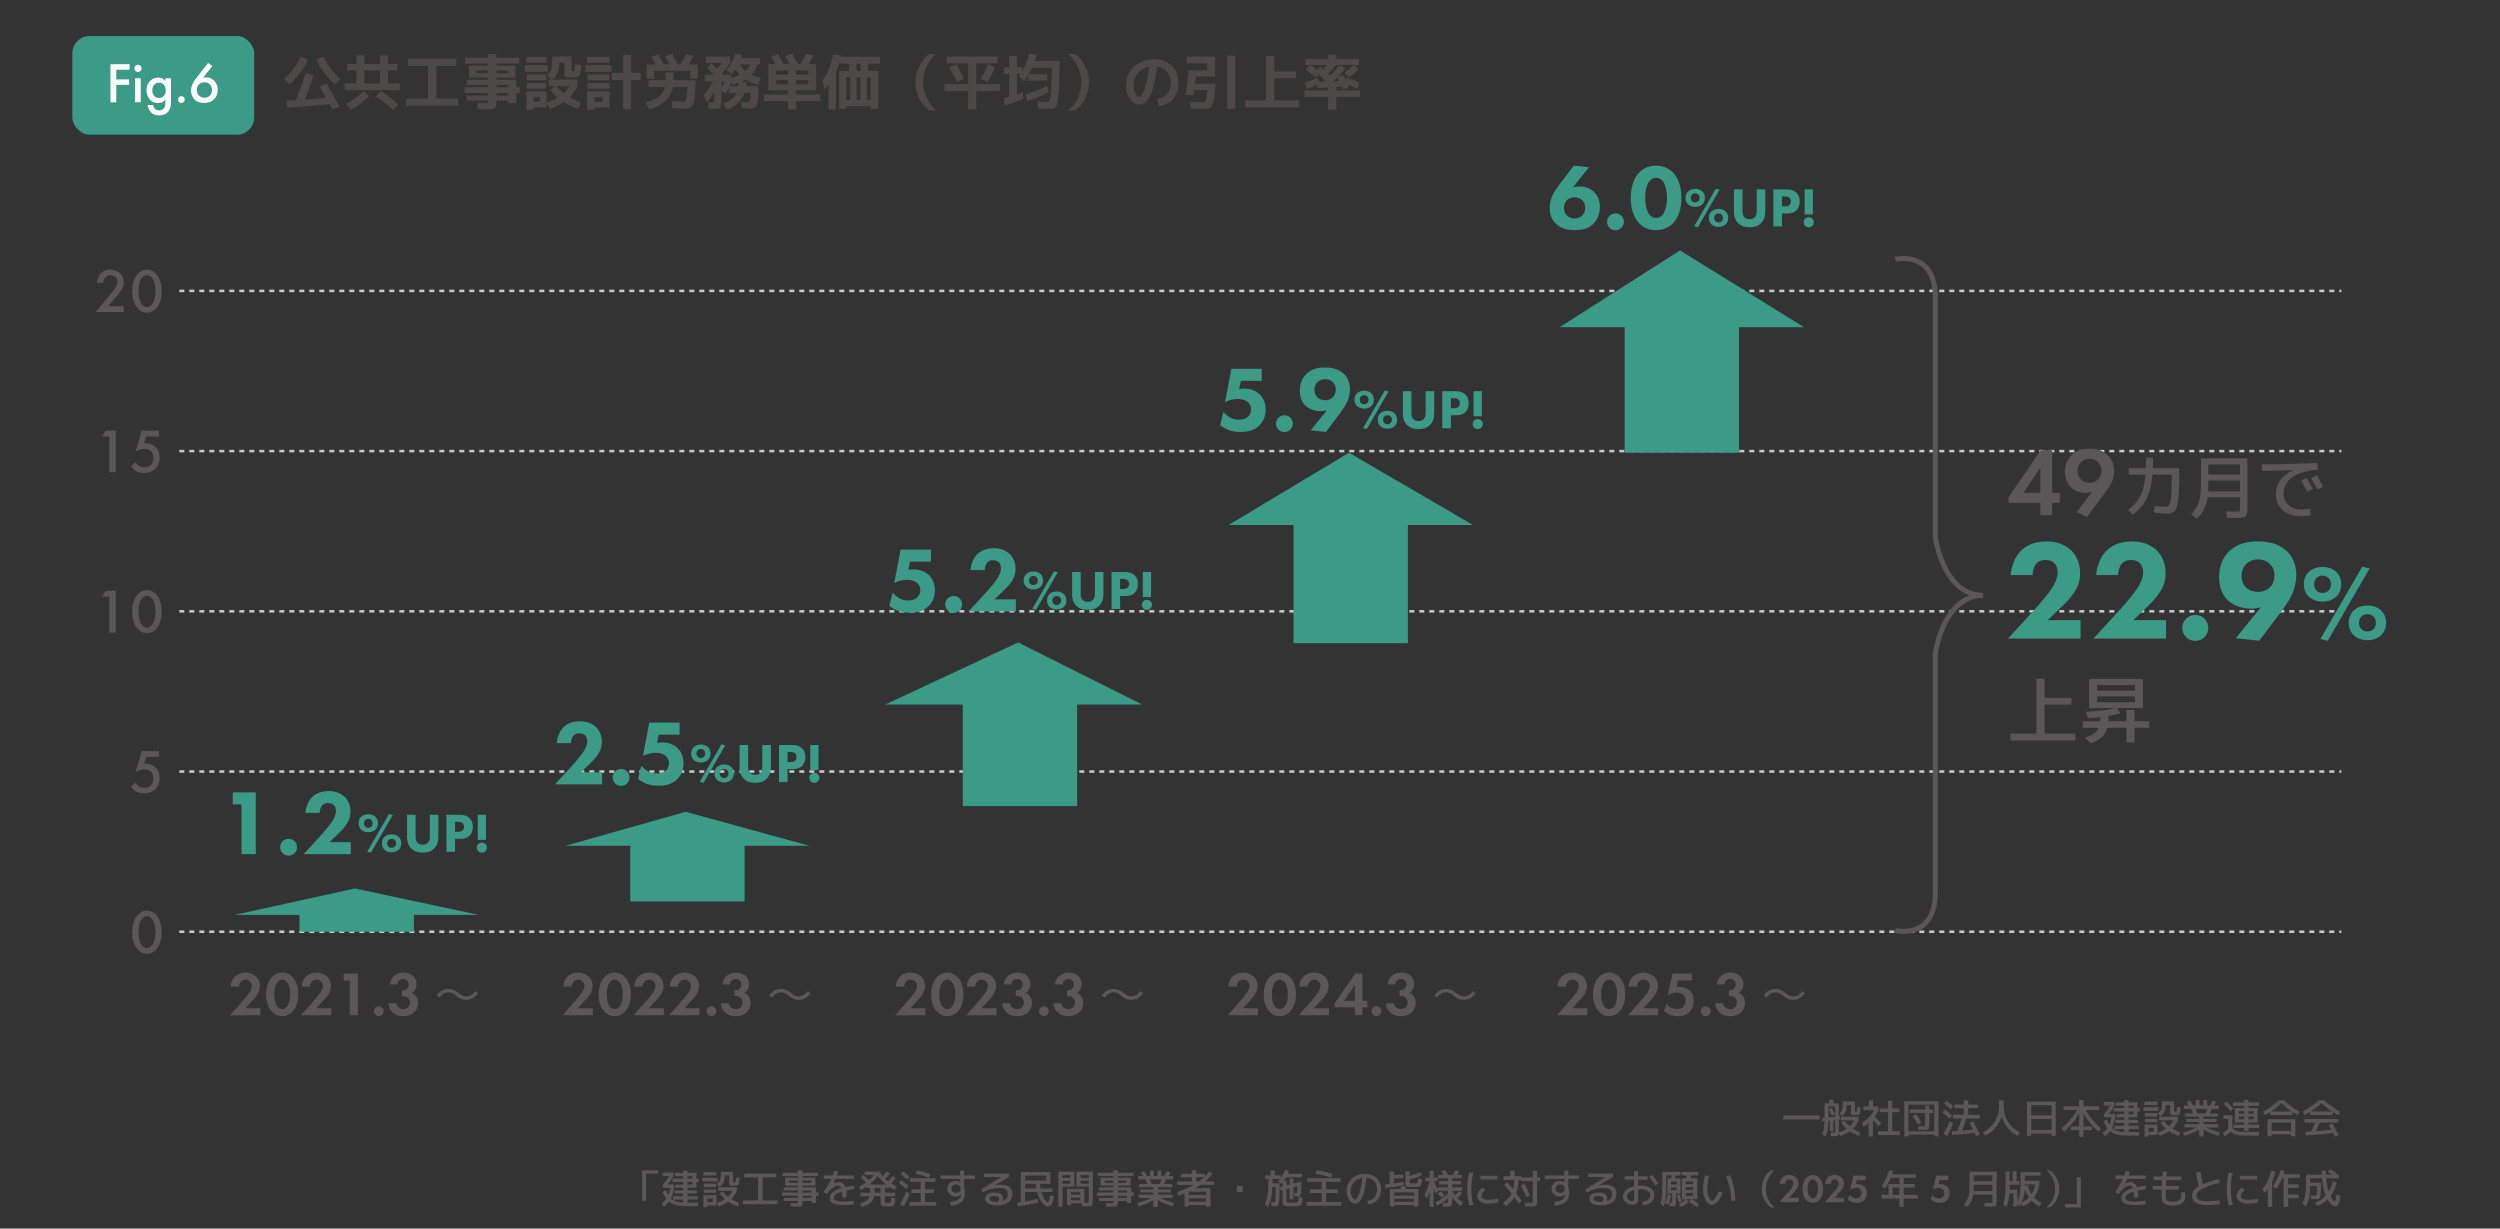 <?xml version="1.0" encoding="UTF-8"?> <svg xmlns="http://www.w3.org/2000/svg" id="_レイヤー_2" data-name="レイヤー_2" version="1.1" viewBox="0 0 1000 491.42"><rect x="0" y="0" width="1000" height="491.42" fill="#333333" stroke="none"/><defs><style> .st0 { fill: #595757; } .st1 { stroke: #595757; stroke-width: 2px; } .st1, .st2 { fill: none; stroke-miterlimit: 10; } .st3 { fill: #fff; } .st2 { stroke: #c9caca; stroke-dasharray: 2; } .st4 { fill: #3b9b86; } .st5 { fill: #4c4948; } </style></defs><line class="st2" x1="71.73" y1="116.36" x2="936.55" y2="116.36"></line><line class="st2" x1="71.73" y1="180.44" x2="936.55" y2="180.44"></line><line class="st2" x1="71.73" y1="244.53" x2="936.55" y2="244.53"></line><line class="st2" x1="71.73" y1="308.62" x2="936.55" y2="308.62"></line><line class="st2" x1="71.73" y1="372.7" x2="936.55" y2="372.7"></line><g><path class="st5" d="M123.23,23.75c-1.74,3.84-4.2,7.19-7.36,10.03l-2.24-2.24c2.77-2.44,5-5.37,6.69-8.8l2.91,1.01ZM127.81,34.61l2.8-1.17c1.92,3.16,3.64,6.23,5.14,9.2l-2.82,1.17c-.12-.23-.32-.6-.57-1.08s-.45-.86-.57-1.11c-5.74.71-11.38,1.16-16.9,1.34l-.16-2.72c1.53-.07,2.71-.12,3.55-.16,1.53-3.5,2.83-7.11,3.89-10.83l3.12.94c-.98,3.29-2.11,6.52-3.39,9.68,2.31-.16,5.16-.41,8.53-.75-.78-1.4-1.65-2.9-2.61-4.5ZM126.54,23.75l2.91-1.01c1.69,3.43,3.92,6.36,6.69,8.8l-2.24,2.24c-3.16-2.84-5.62-6.19-7.36-10.03Z"></path><path class="st5" d="M158.88,25.59v2.65h-3.68v5.12h4.72v2.72h-22.08v-2.72h4.72v-5.12h-3.68v-2.65h3.68v-3.43h3.2v3.43h6.23v-3.43h3.2v3.43h3.68ZM138.43,41.58c2.79-1.53,5.12-3.27,7.01-5.2l2.19,1.99c-2.08,2.2-4.51,4.05-7.3,5.55l-1.9-2.34ZM145.77,28.24v5.12h6.23v-5.12h-6.23ZM150.33,38.53l2.03-2.07c2.63,1.63,4.96,3.44,6.98,5.41l-2.16,2.16c-1.87-1.88-4.15-3.71-6.86-5.5Z"></path><path class="st5" d="M163.2,23.46h19.36v2.88h-8v13.07h8.72v2.88h-20.79v-2.88h8.72v-13.07h-8v-2.88Z"></path><path class="st5" d="M207.92,34.91v2.29h-1.44v4.11h-3.12v-1.1h-4.75v.12c0,.67-.03,1.19-.08,1.54s-.14.68-.27.97-.35.49-.68.59-.7.17-1.12.23-1.02.08-1.8.08c-.67,0-1.87-.05-3.6-.14l-.06-2.45c1.8.07,2.89.12,3.28.14.43,0,.68-.02.75-.07s.11-.23.11-.55v-.46h-8.43v-1.99h8.43v-1.02h-9.3v-2.29h9.3v-.96h-8.43v-2.05h8.43v-.83h-7.57v-4.83h7.57v-.8h-9.07v-2.34h9.07v-1.44h3.47v1.44h9.07v2.34h-9.07v.8h7.57v4.83h-7.57v.83h7.86v3.01h1.44ZM190.7,29.28h4.45v-1.1h-4.45v1.1ZM198.62,29.28h4.45v-1.1h-4.45v1.1ZM198.62,34.91h4.75v-.96h-4.75v.96ZM198.62,38.21h4.75v-1.02h-4.75v1.02Z"></path><path class="st5" d="M209.93,28.69v-2.58h9.28v2.58h-9.28ZM219.52,34.43v-2.59h1.01l-1.68-1.78c.77-.67,1.29-1.44,1.59-2.31s.44-2.18.44-3.94v-1.25h7.76v5.58c0,.2.02.31.05.33s.18.04.43.04c.39,0,.62-.12.69-.36s.16-1.07.27-2.47l2.4.35c-.05.73-.09,1.27-.11,1.62s-.07.76-.16,1.21-.15.76-.2.92-.17.35-.38.56-.37.35-.5.4-.39.11-.79.17-.73.09-1.03.09h-1.4c-.89,0-1.47-.09-1.73-.26s-.4-.56-.4-1.17v-4.49h-2.13v.11c0,3.04-.89,5.25-2.67,6.64h9.97v2.59h-.02c-.8,1.73-1.81,3.23-3.05,4.5,1.37.82,2.85,1.5,4.45,2.03l-1.01,2.61c-2.06-.62-4.01-1.5-5.84-2.64-1.48.99-3.34,1.87-5.6,2.64l-1.25-2.13v1.57h-5.25v.86h-2.84v-7.3h8.09v4.45c1.63-.5,3.1-1.14,4.39-1.92-1.16-.99-2.13-2.04-2.93-3.15l1.95-1.51h-2.53ZM210.56,25.09v-2.4h8v2.4h-8ZM210.75,32.11v-2.36h7.79v2.36h-7.79ZM210.75,35.49v-2.32h7.79v2.32h-7.79ZM213.4,40.69h2.64v-1.84h-2.64v1.84ZM225.47,37.3c.96-.89,1.73-1.85,2.3-2.87h-5.14c.71.95,1.66,1.91,2.85,2.87Z"></path><path class="st5" d="M234.16,28.69v-2.58h10.41v2.58h-10.41ZM234.81,25.09v-2.4h8.95v2.4h-8.95ZM237.74,43.01v.86h-2.93v-7.3h9.04v6.45h-6.11ZM234.99,32.11v-2.36h8.74v2.36h-8.74ZM234.99,35.49v-2.32h8.74v2.32h-8.74ZM237.74,40.69h3.41v-1.84h-3.41v1.84ZM256.32,29.14v2.82h-3.91v11.79h-3.2v-11.79h-4.49v-2.82h4.49v-7.15h3.2v7.15h3.91Z"></path><path class="st5" d="M273.02,40.72c.55,0,.93-.11,1.14-.33s.37-.73.49-1.52.23-2.17.32-4.12h-5.71c-.41,2.2-1.4,4.05-2.97,5.54s-3.78,2.67-6.63,3.53l-1.36-2.75c2.34-.7,4.12-1.53,5.31-2.51s1.97-2.25,2.3-3.81h-6.48v-2.64h6.75v-3.13h3.28v3.13h8.78c-.04,1.76-.09,3.22-.15,4.39s-.16,2.2-.3,3.08-.3,1.56-.49,2.04-.46.86-.8,1.14-.71.46-1.08.54-.85.12-1.44.12c-1.17,0-2.87-.06-5.1-.19l-.13-2.74c2.15.14,3.57.21,4.27.21ZM276.08,28.26h-14.39v3.26h-3.05v-5.77h3.49c-.5-1.03-1.03-2.02-1.59-2.95l2.77-1.02c.77,1.21,1.47,2.54,2.11,3.97h2.4c-.5-1.07-1.06-2.14-1.68-3.2l2.77-1.01c.78,1.31,1.5,2.71,2.17,4.21h1.2c.92-1.44,1.67-2.78,2.24-4.02l2.86.66c-.48,1.03-1.08,2.15-1.82,3.36h3.57v5.77h-3.05v-3.26Z"></path><path class="st5" d="M292.8,29.68l-2.21-1.58c1.63-1.99,2.82-4.17,3.57-6.53l2.7.34c-.21.75-.34,1.19-.38,1.31h7.5v2.53h-.96c-.59,1.69-1.39,3.07-2.4,4.14.99.46,2.22.89,3.68,1.28l-.96,2.7c-2.08-.53-3.8-1.21-5.17-2.05-.7.41-1.35.73-1.96.98h2.44c-.02.57-.06,1.14-.14,1.71h4.83c0,1.42-.02,2.6-.05,3.53s-.11,1.75-.23,2.44-.24,1.22-.38,1.58-.34.66-.63.88-.58.36-.88.42-.7.08-1.2.08c-.34,0-1.42-.05-3.25-.16l-.14-2.61c1.41.11,2.21.17,2.43.19.5,0,.82-.22.97-.65s.22-1.46.22-3.08h-2.38c-.6,1.63-1.51,3.02-2.73,4.17s-2.66,1.99-4.34,2.53l-1.61-2.32c1.51-.57,2.7-1.19,3.57-1.87s1.52-1.51,1.95-2.5h-3.12v-2.11c-.39.84-.8,1.64-1.22,2.43l-1.77-.94v3.09c0,.78-.02,1.39-.05,1.84s-.1.83-.18,1.15-.23.55-.44.68-.44.22-.69.26-.61.06-1.07.06c-.39,0-1.29-.04-2.7-.11l-.18-2.64c1.02.07,1.64.11,1.86.11.28,0,.45-.05.52-.15s.09-.45.09-1.05v-3.05c-.89,1.59-1.89,3.01-2.99,4.27l-1.22-3.04c1.44-1.55,2.67-3.33,3.7-5.36h-3.3v-2.7h3.57c-.82-.89-1.7-1.81-2.65-2.75l1.79-1.78c.96.96,1.69,1.71,2.18,2.24.78-.88,1.44-1.68,1.98-2.4h-6.4v-2.55h9.68v2.55c-.99,1.48-2.13,2.95-3.42,4.43.02.04.05.08.11.13s.1.1.14.13h3.6v1.3c1.31-.38,2.43-.77,3.34-1.2-.6-.6-1.16-1.3-1.69-2.09-.52.73-.97,1.32-1.36,1.77ZM288.56,35.31c.45-.8.88-1.7,1.29-2.72h-1.29v2.72ZM295.31,34.51c.07-.57.11-1.04.11-1.42-.78.28-1.6.55-2.45.8l-.46-1.3c-.18.52-.42,1.16-.71,1.92h3.52ZM298.22,28.43c.77-.71,1.37-1.6,1.82-2.67h-3.95c.55,1.07,1.26,1.96,2.13,2.67Z"></path><path class="st5" d="M318.51,36.1v1.68h9.66v2.65h-9.66v3.43h-3.26v-3.43h-9.66v-2.65h9.66v-1.68h-7.92v-10.51h2.75c-.57-1.19-1.1-2.16-1.58-2.91l2.75-1.01c.7,1.09,1.39,2.39,2.07,3.91h2.48c-.64-1.37-1.2-2.42-1.68-3.16l2.77-.98c.73,1.21,1.45,2.59,2.17,4.15h1.2c.8-1.27,1.53-2.6,2.19-4l2.85.67c-.57,1.21-1.16,2.32-1.78,3.33h2.91v10.51h-7.92ZM310.46,29.83h4.79v-1.65h-4.79v1.65ZM315.26,33.74v-1.71h-4.79v1.71h4.79ZM323.31,29.83v-1.65h-4.79v1.65h4.79ZM318.51,33.74h4.79v-1.71h-4.79v1.71Z"></path><path class="st5" d="M338.54,42.48v1.04h-2.88v-15.13h3.97v-2.95h-4.05c-.3,1.1-.71,2.26-1.23,3.47v14.85h-2.98v-9.87c-.43.71-.92,1.38-1.48,2l-.84-3.74c1.99-2.77,3.39-6.19,4.21-10.24l3.05.22c-.02.07-.04.17-.06.3s-.04.23-.04.28h15.81v2.72h-4.83v2.95h4.16v15.13h-3.07v-1.04h-9.73ZM340.05,39.99v-9.04h-1.51v9.04h1.51ZM342.6,25.44v2.95h1.62v-2.95h-1.62ZM344.17,39.99v-9.04h-1.52v9.04h1.52ZM346.76,39.99h1.51v-9.04h-1.51v9.04Z"></path><path class="st5" d="M366.16,32.88c0-2.15.48-4.2,1.43-6.16s2.27-3.67,3.94-5.13h2.87c-3.43,3.27-5.14,7.04-5.12,11.29,0,4.38,1.71,8.13,5.12,11.27h-2.87c-1.7-1.44-3.02-3.13-3.96-5.09s-1.41-4.02-1.41-6.19Z"></path><path class="st5" d="M399.02,25.27h-8.51v8.38h9.47v2.7h-9.47v7.41h-3.26v-7.41h-9.47v-2.7h9.47v-8.38h-8.51v-2.64h20.27v2.64ZM382.76,32.77c-.98-2.06-1.98-3.98-3.02-5.77l2.75-1.3c1.05,1.73,2.06,3.65,3.04,5.78l-2.77,1.29ZM398.04,26.9c-.85,2.05-1.87,4-3.05,5.87l-2.72-1.31c1.17-1.87,2.16-3.78,2.96-5.73l2.8,1.17Z"></path><path class="st5" d="M420.41,43.52c-1.74,0-3.5-.05-5.29-.16l-.16-2.74c1.48.09,2.81.13,4.01.13.34,0,.58-.09.74-.28s.32-.74.47-1.65.27-2.26.35-4.03.15-4.33.22-7.67h-7.89c-.38.82-.81,1.68-1.31,2.57h7.34v2.55h-7.55v-2.18c-.59.96-1.18,1.78-1.78,2.45l-2.11-2.09c.09-.11.21-.27.38-.49s.27-.36.31-.41h-1.38v8.21c.64-.23,1.44-.54,2.39-.9l.19,2.74c-2.49,1.09-5.01,1.93-7.55,2.53l-.29-2.82c.78-.2,1.51-.38,2.19-.56v-9.2h-2.09v-2.64h2.09v-4.49h3.07v4.49h2.05v1.65c1.34-2.08,2.31-4.41,2.93-6.98l2.96.34c-.25,1.02-.5,1.85-.75,2.51h9.93c-.04,2.38-.08,4.41-.11,6.09s-.09,3.22-.18,4.61-.15,2.53-.22,3.42-.17,1.66-.32,2.32-.29,1.16-.44,1.48-.35.58-.6.77-.49.32-.7.36-.51.07-.9.07ZM410.06,37.78c2.97-.89,5.89-2.05,8.77-3.49l.83,2.51c-2.95,1.56-5.89,2.77-8.8,3.63l-.8-2.65Z"></path><path class="st5" d="M435.61,32.88c0,2.17-.47,4.23-1.4,6.19s-2.26,3.65-3.97,5.09h-2.87c3.43-3.15,5.14-6.91,5.12-11.27,0-4.23-1.71-8-5.12-11.29h2.87c1.67,1.46,2.98,3.17,3.94,5.13s1.43,4.01,1.43,6.16Z"></path><path class="st5" d="M462.89,39.51c1.74-.23,3.08-.91,4.03-2.04s1.41-2.66,1.41-4.59c0-1.67-.51-3.08-1.52-4.21s-2.34-1.82-3.97-2.06c-.39,3.04-.84,5.59-1.36,7.64s-1.09,3.62-1.72,4.69-1.27,1.82-1.92,2.25-1.4.64-2.23.64c-1.3,0-2.49-.75-3.57-2.24s-1.62-3.3-1.62-5.44c0-3.11,1.05-5.63,3.16-7.57s4.87-2.91,8.28-2.91c2.76,0,5.03.87,6.83,2.6s2.69,3.93,2.69,6.6-.71,5.02-2.12,6.7-3.32,2.62-5.72,2.81l-.63-2.88ZM459.65,26.74c-1.94.38-3.46,1.22-4.56,2.54s-1.65,2.94-1.65,4.88c0,1.21.25,2.29.75,3.23s.97,1.41,1.41,1.41c.23,0,.47-.11.71-.32s.51-.61.8-1.19.59-1.31.87-2.19.57-2.04.86-3.48.56-3.07.81-4.88Z"></path><path class="st5" d="M482.11,43.54c-1.85,0-3.78-.05-5.78-.16l-.06-2.72c2.27.11,3.91.17,4.91.19.39,0,.67-.08.85-.25s.33-.57.46-1.21.28-1.75.45-3.33h-5.29c-.05.36-.17,1.03-.34,2.02l-3.05-.18c.55-3.33.96-6.6,1.23-9.82h7.42v-2.8h-8.19v-2.64h11.31v8h-7.69c-.07.64-.18,1.58-.32,2.82h8.21l-.11,1.89c-.21,2.54-.46,4.37-.74,5.49s-.66,1.85-1.11,2.19-1.18.51-2.17.51ZM490.88,43.52v-21.28h3.28v21.28h-3.28Z"></path><path class="st5" d="M509.68,22.39v6.22h8.72v2.72h-8.72v8.82h10.01v2.8h-21.61v-2.8h8.32v-17.77h3.28Z"></path><path class="st5" d="M539.53,30.85l-1.77-1.79c1.27-.91,2.52-1.93,3.76-3.06h-7.2c-1.02,1.28-2.03,2.45-3.05,3.52.09.09.21.21.39.37s.29.29.36.38c1.21-1.21,2.44-2.59,3.68-4.14l2.53,1.17c-.95,1.16-1.98,2.32-3.09,3.49l2.13-.71c.36.57.71,1.23,1.04,1.99l.46-1.01c1.85.6,3.55,1.29,5.1,2.05l-1.07,2.43c-1.17-.62-2.4-1.18-3.69-1.68.04.09.12.28.23.57s.2.51.25.66l-2.34.59c-.23-.57-.37-.9-.4-1l-2.34.14v1.34h9.49v2.55h-9.49v5.12h-3.26v-5.12h-9.49v-2.55h9.49v-1.18l-4.21.19-.08-1.32c-1.34.66-2.72,1.22-4.16,1.7l-.91-2.43c1.87-.62,3.56-1.31,5.07-2.05l.67,1.68,1.97-.11c.07-.05.15-.12.24-.21s.17-.16.24-.21c-.96-.98-1.85-1.84-2.66-2.59l-1.18,1.31c-.98-.96-2.27-1.98-3.89-3.07l1.61-1.86h-1.82v-2.48h9.12v-1.76h3.26v1.76h9.12v2.48h-1.9l1.69,1.76c-1.13,1.1-2.43,2.13-3.89,3.09ZM526.76,27.99l1.46-1.3c.12.11.32.28.57.51s.46.4.6.5c.7-.77,1.18-1.33,1.46-1.7h-6.67c.82.58,1.68,1.24,2.57,1.99ZM535.79,32.36c-.27-.53-.53-1.01-.8-1.43-.52.53-1.03,1.05-1.55,1.57l2.34-.14Z"></path></g><rect class="st4" x="28.93" y="14.42" width="72.76" height="39.45" rx="6.91" ry="6.91"></rect><g><path class="st3" d="M51.82,27.89h-5.3v3.86h5.11v2.19h-5.11v6.98h-2.33v-15.23h7.62v2.19Z"></path><path class="st3" d="M55.18,25.9c.82,0,1.44.62,1.44,1.44s-.62,1.44-1.44,1.44-1.44-.62-1.44-1.44.62-1.44,1.44-1.44ZM56.29,31.31v9.61h-2.24v-9.61h2.24Z"></path><path class="st3" d="M66.15,31.31h2.24v8.83c0,2.26-.25,3.88-1.58,5-.62.5-1.62,1.03-3.2,1.03-1.12,0-2.24-.27-3.15-1.19-.71-.71-1.26-1.83-1.42-2.99h2.17c.09.53.37,1.14.71,1.51.27.3.82.66,1.73.66s1.48-.37,1.76-.64c.73-.71.73-1.71.73-2.42v-1.26c-1.03,1.3-2.28,1.37-2.92,1.37-1.23,0-2.26-.34-3.17-1.3-.87-.91-1.44-2.21-1.44-3.81,0-1.76.66-2.97,1.42-3.72.96-.98,2.1-1.32,3.26-1.32.96,0,2.03.32,2.85,1.3v-1.05ZM61.89,33.71c-.57.52-.98,1.42-.98,2.44,0,.96.37,1.89.96,2.42.41.37,1.03.64,1.71.64s1.32-.21,1.87-.78c.66-.71.84-1.53.84-2.26,0-1.07-.34-1.87-.91-2.42-.55-.55-1.16-.69-1.8-.69s-1.19.16-1.69.64Z"></path><path class="st3" d="M72.54,38.46c.75,0,1.37.62,1.37,1.37s-.62,1.37-1.37,1.37-1.37-.62-1.37-1.37.62-1.37,1.37-1.37Z"></path><path class="st3" d="M84.91,26.43l-3.63,4.59c.34-.07.64-.09.96-.09,1.78,0,2.9.78,3.52,1.42.82.87,1.35,2.17,1.35,3.56s-.48,2.83-1.51,3.83c-1.28,1.26-2.92,1.44-3.93,1.44-1.32,0-2.76-.27-3.93-1.48-.8-.84-1.32-1.96-1.32-3.45,0-1.12.25-1.99.73-2.92.57-1.14,1.16-1.83,1.85-2.72l4.22-5.43,1.69,1.26ZM79.6,33.75c-.5.48-.89,1.3-.89,2.26,0,.78.3,1.69.89,2.26.48.46,1.39.84,2.19.84.71,0,1.58-.27,2.15-.84.57-.57.89-1.48.89-2.26s-.32-1.69-.89-2.26c-.52-.53-1.37-.84-2.15-.84s-1.64.32-2.19.84Z"></path></g><path class="st1" d="M758.14,372.22s16.01,3.88,16.01-15.27v-95.76s3.19-23.05,19.15-23.05c-15.96,0-19.15-23.05-19.15-23.05v-96.09c0-19.15-16.01-15.27-16.01-15.27"></path><g><path class="st4" d="M832.24,255.44h-29.07l11.4-12.43c2-2.22,5.02-5.93,6.21-7.75.86-1.37,2.28-3.82,2.28-6.44,0-1.43-.57-2.91-1.48-3.76-.74-.68-2-1.08-3.48-1.08-1.65,0-2.74.57-3.48,1.37-1.03,1.14-1.6,3.19-1.6,4.67h-8.78c.29-3.31,1.6-7.07,3.93-9.52,1.82-1.94,5.07-3.93,10.49-3.93s8.49,2.28,9.86,3.59c2.05,2.05,3.53,5.19,3.53,9.12,0,3.36-1.03,5.81-2.85,8.38-1.65,2.28-3.65,4.22-6.1,6.56l-3.99,3.82h13.11v7.41Z"></path><path class="st4" d="M866.44,255.44h-29.07l11.4-12.43c2-2.22,5.02-5.93,6.21-7.75.86-1.37,2.28-3.82,2.28-6.44,0-1.43-.57-2.91-1.48-3.76-.74-.68-2-1.08-3.48-1.08-1.65,0-2.74.57-3.48,1.37-1.03,1.14-1.6,3.19-1.6,4.67h-8.78c.29-3.31,1.6-7.07,3.93-9.52,1.82-1.94,5.07-3.93,10.49-3.93s8.49,2.28,9.86,3.59c2.05,2.05,3.53,5.19,3.53,9.12,0,3.36-1.03,5.81-2.85,8.38-1.65,2.28-3.65,4.22-6.1,6.56l-3.99,3.82h13.11v7.41Z"></path><path class="st4" d="M878.12,245.97c2.91,0,5.19,2.28,5.19,5.19s-2.28,5.19-5.19,5.19-5.19-2.28-5.19-5.19,2.28-5.19,5.19-5.19Z"></path><path class="st4" d="M894.31,255.32l10.03-12.43c-1.31.4-2.57.57-3.82.57-4.1,0-7.47-1.42-9.58-3.53-2.05-2.05-3.31-5.07-3.31-9.18,0-5.64,2.56-8.72,3.71-9.92,3.71-3.88,8.89-4.28,11.91-4.28,5.99,0,9.41,2,11.4,3.82,1.88,1.77,3.88,4.9,3.88,9.63,0,2.39-.57,5.19-1.71,7.75-.97,2.11-2.68,4.73-4.45,7.07l-8.67,11.46-9.41-.97ZM898.64,225.45c-.74.68-2,2.17-2,4.79,0,2.39.85,3.93,1.94,4.9,1.2,1.08,2.91,1.6,4.62,1.6,1.94,0,3.53-.68,4.62-1.65.91-.85,1.94-2.39,1.94-5.02,0-1.82-.57-3.31-1.94-4.62-.91-.86-2.39-1.71-4.62-1.71-1.77,0-3.42.63-4.56,1.71Z"></path><path class="st4" d="M934.65,238.5c-1.33,1.37-3.38,2.14-5.64,2.14s-4.32-.77-5.64-2.14c-.73-.73-1.84-2.27-1.84-4.79s1.11-4.06,1.84-4.79c1.33-1.37,3.38-2.14,5.64-2.14s4.32.77,5.64,2.14c.73.73,1.84,2.27,1.84,4.79s-1.11,4.06-1.84,4.79ZM926.57,231.23c-.56.56-.94,1.45-.94,2.48s.38,1.92.94,2.48c.47.51,1.28.98,2.44.98s1.97-.47,2.44-.98c.56-.56.94-1.45.94-2.48s-.38-1.92-.94-2.48c-.47-.51-1.28-.98-2.44-.98s-1.97.47-2.44.98ZM944.87,226.7l2.99.64-16.76,28.95-2.95-.68,16.72-28.9ZM952.61,253.93c-1.33,1.37-3.38,2.14-5.64,2.14s-4.32-.77-5.64-2.14c-.73-.73-1.84-2.27-1.84-4.79s1.11-4.06,1.84-4.79c1.33-1.37,3.38-2.14,5.64-2.14s4.32.77,5.64,2.14c.73.73,1.84,2.27,1.84,4.79s-1.11,4.06-1.84,4.79ZM944.53,246.66c-.56.56-.94,1.45-.94,2.48s.38,1.92.94,2.48c.47.51,1.28.98,2.44.98s1.97-.47,2.44-.98c.56-.56.94-1.45.94-2.48s-.38-1.92-.94-2.48c-.47-.51-1.28-.98-2.44-.98s-1.97.47-2.44.98Z"></path></g><g><path class="st0" d="M820.88,197.1h3.04v4.06h-3.04v4.91h-4.76v-4.91h-12.71v-2.26l12.91-18.84h4.56v17.04ZM816.12,197.1v-9.91l-6.71,9.91h6.71Z"></path><path class="st0" d="M830.67,204.78l6.2-8.11c-.82.27-1.83.51-2.77.51-1.83,0-4.17-.74-5.69-2.22-1.37-1.29-2.46-3.51-2.46-6.24,0-2.18.62-4.37,2.38-6.28,2.22-2.42,4.76-2.96,7.41-2.96s5.27.51,7.41,2.65c1.4,1.4,2.54,3.39,2.54,6.32,0,3.16-1.44,5.69-3.28,8.11l-7.64,10.22-4.1-1.99ZM832.42,184.85c-.62.62-1.4,1.72-1.4,3.43,0,1.56.55,2.73,1.44,3.59.97.94,2.07,1.25,3.35,1.25,1.4,0,2.46-.43,3.39-1.4.94-.98,1.4-2.07,1.4-3.39,0-1.64-.66-2.77-1.44-3.51-.66-.62-1.79-1.29-3.35-1.29-1.64,0-2.73.66-3.39,1.33Z"></path><path class="st0" d="M858.46,183.05h2.79c0,1.09-.03,2.51-.09,4.24h10.53v2.19c0,2.85-.05,5.2-.15,7.05-.1,1.85-.25,3.38-.45,4.59-.2,1.21-.5,2.12-.89,2.73-.4.61-.84,1.02-1.32,1.25s-1.11.33-1.89.33c-1.44,0-3.25-.12-5.43-.36l.24-2.64c1.74.18,3.2.27,4.37.27.68,0,1.19-.24,1.53-.73s.58-1.57.75-3.25c.16-1.68.25-4.32.25-7.92v-.93h-7.71c-.35,4.03-1.13,7.23-2.34,9.6-1.21,2.37-3.07,4.53-5.58,6.48l-1.79-2.01c2.19-1.68,3.8-3.52,4.85-5.52,1.05-2,1.73-4.85,2.05-8.54h-6.69v-2.59h6.88c.06-1.29.09-2.7.09-4.24Z"></path><path class="st0" d="M880.39,183.32h18.56v19.93c0,1.8-.2,2.91-.61,3.33-.41.41-1.46.62-3.15.62-.54,0-2.05-.04-4.52-.12l-.09-2.52c1.9.08,3.24.12,4.01.12.71,0,1.13-.06,1.25-.18.12-.12.18-.54.18-1.25v-4.31h-12.98c-.51,3.38-1.92,6.22-4.25,8.52l-2.33-1.72c1.49-1.54,2.52-3.18,3.09-4.92.57-1.74.85-4.21.85-7.4v-10.1ZM883.32,192.21v2.36c0,.49-.02,1.16-.05,2h12.74v-4.36h-12.69ZM883.32,189.81h12.69v-4.04h-12.69v4.04Z"></path><path class="st0" d="M910.36,197.45c0-2,.59-3.8,1.76-5.39,1.17-1.6,2.89-2.92,5.16-3.98v-.03c-4.19.18-8.36.27-12.53.28v-2.61c7.28,0,14.69-.18,22.23-.55l.15,2.61c-4.57.44-7.99,1.5-10.28,3.18-2.28,1.68-3.43,3.75-3.43,6.22,0,2.08.66,3.7,1.99,4.87,1.32,1.16,3.08,1.75,5.27,1.75,1.01,0,2.13-.1,3.36-.31l.33,2.61c-1.38.24-2.66.36-3.85.36-3.11,0-5.58-.8-7.41-2.41-1.83-1.61-2.75-3.81-2.75-6.6ZM920.46,192.3l2.21-1.16c1.09,1.92,1.9,3.41,2.43,4.47l-2.21,1.05c-.83-1.57-1.64-3.03-2.43-4.36ZM924.49,191.33l2.28-1.19c.93,1.64,1.76,3.14,2.49,4.52l-2.28,1.09c-.77-1.43-1.6-2.91-2.49-4.43Z"></path></g><g><path class="st0" d="M713.35,447.83v-1.69h14.41v1.69h-14.41Z"></path><path class="st0" d="M736.44,449.06l1.35-.78c.53.79,1.23,1.54,2.09,2.24.76-.7,1.36-1.5,1.79-2.4h-5.31v-1.45h7.09v1.45c-.56,1.3-1.32,2.42-2.3,3.36.94.64,1.95,1.16,3.02,1.56l-.62,1.34c-1.33-.47-2.54-1.09-3.65-1.85-1.02.71-2.29,1.34-3.82,1.87l-.57-1.05c-.05.48-.18.79-.41.92-.23.13-.65.2-1.28.2-.18,0-.68-.02-1.52-.07l-.03-1.48c.65.05,1.11.07,1.38.07.19,0,.3-.04.34-.12s.05-.32.05-.72v-4.07l-.67.07v4.29h-1.48v-4.16l-.53.05c-.04,1.54-.14,2.78-.32,3.73-.18.94-.46,1.79-.84,2.53l-1.39-.95c.32-.66.55-1.36.69-2.09.14-.73.23-1.76.27-3.09l-.84.09-.02-1.4.89-.07v-5.74h1.76c.06-.38.13-.89.21-1.53l1.66.11c-.01.07-.04.29-.08.64-.04.35-.08.61-.1.78h2.28v5.2l.52-.03.02,1.41-.53.03v4.2c0,.38,0,.65-.02.82,1.2-.4,2.23-.89,3.09-1.46-.86-.78-1.59-1.6-2.19-2.45ZM731.39,446.94l2.66-.24v-4.08h-2.66v4.32ZM731.48,443.73l1.27-.61c.38.69.79,1.54,1.24,2.56l-1.28.59c-.51-1.12-.92-1.97-1.23-2.54ZM736.86,446.49l-1.1-1.13c.51-.43.87-.91,1.07-1.46.2-.54.3-1.36.3-2.43v-.91h4.84v3.84c0,.14.01.22.04.25s.11.04.25.04c.25,0,.41-.08.46-.23.06-.15.11-.7.16-1.65l1.39.14c-.04.59-.06,1.03-.08,1.31-.02.28-.07.56-.16.86-.09.29-.17.48-.24.57-.07.09-.22.17-.45.26-.22.08-.44.13-.65.13-.21,0-.54,0-.98,0-.57,0-.93-.06-1.1-.18-.17-.12-.25-.36-.25-.71v-3.2h-1.7v.17c0,2.02-.6,3.46-1.8,4.34Z"></path><path class="st0" d="M749.19,442.55h2.15v1.53c-.42,1.01-.89,1.88-1.42,2.63,1.12,1.1,2,1.99,2.62,2.65l-1.12,1.1c-.68-.77-1.43-1.56-2.26-2.38v6.47h-1.69v-5.3c-.65.58-1.37,1.08-2.15,1.49l-.41-1.77c2.16-1.22,3.69-2.85,4.6-4.89h-4.16v-1.53h2.16v-2.4h1.69v2.4ZM756.91,452.51h3.07v1.52h-8.78v-1.52h3.98v-7.65h-3.34v-1.48h3.34v-3.11h1.73v3.11h2.84v1.48h-2.84v7.65Z"></path><path class="st0" d="M763.39,453.88v.67h-1.69v-14.08h13.69v14.08h-1.69v-.67h-10.31ZM773.71,452.51v-10.63h-10.31v10.63h10.31ZM773.19,443.8v1.38h-1.48v4.34c0,.4,0,.71-.02.94s-.04.44-.09.65c-.05.21-.1.35-.16.44-.06.08-.16.16-.31.23s-.31.11-.48.11c-.17,0-.41,0-.7,0-.57,0-1.43-.02-2.58-.07l-.04-1.41c1.23.06,1.9.09,2.01.09.37,0,.58-.04.64-.11.06-.07.09-.33.09-.77v-4.46h-6.17v-1.38h6.17v-1.53h1.63v1.53h1.48ZM765.03,446.46l1.38-.8c.83,1.1,1.53,2.22,2.09,3.36l-1.41.8c-.6-1.16-1.29-2.28-2.06-3.36Z"></path><path class="st0" d="M779.82,447.42c-.9-.85-1.87-1.67-2.9-2.45l.98-1.16c1.09.78,2.06,1.58,2.91,2.4l-.99,1.21ZM781.25,449.09c-.6,2.01-1.44,3.78-2.51,5.31l-1.35-.91c1-1.52,1.81-3.17,2.41-4.98l1.45.57ZM777.62,441.45l.99-1.16c1.06.78,1.94,1.51,2.65,2.17l-.99,1.19c-.79-.73-1.67-1.47-2.65-2.2ZM787.71,449.07l1.55-.6c.9,1.58,1.81,3.38,2.72,5.41l-1.55.59c-.13-.26-.33-.69-.6-1.28-3.26.42-6.28.67-9.05.77l-.08-1.48c.96-.05,1.69-.08,2.19-.11.66-1.54,1.27-3.19,1.84-4.94h-3.62v-1.48h4.41v-2.69h-3.72v-1.42h3.72v-1.72h1.73v1.72h3.96v1.42h-3.96v2.69h4.67v1.48h-5.37c-.57,1.8-1.14,3.4-1.73,4.8,1.45-.12,2.89-.26,4.34-.42-.36-.73-.84-1.64-1.44-2.73Z"></path><path class="st0" d="M793.15,452.95c2.08-1.07,3.69-2.54,4.82-4.42,1.13-1.88,1.69-4.06,1.69-6.55v-1.84h1.78v1.84c0,2.49.56,4.67,1.68,6.55,1.12,1.88,2.73,3.35,4.83,4.42l-.95,1.37c-1.45-.69-2.73-1.7-3.84-3.05-1.11-1.35-1.96-2.87-2.54-4.57-.59,1.71-1.46,3.23-2.61,4.58s-2.45,2.36-3.92,3.05l-.95-1.37Z"></path><path class="st0" d="M812.51,453.43v.96h-1.72v-13.76h11.52v13.76h-1.72v-.96h-8.08ZM812.51,446.14h8.08v-4.04h-8.08v4.04ZM812.51,451.99h8.08v-4.39h-8.08v4.39Z"></path><path class="st0" d="M830.77,443.99h-5.33v-1.48h6.23v-2.52h1.75v2.52h6.23v1.48h-5.33c1.29,2.48,3.29,4.9,5.98,7.27l-.91,1.46c-2.4-2.08-4.39-4.54-5.98-7.36v5.23h3.41v1.44h-3.41v2.69h-1.75v-2.69h-3.41v-1.44h3.41v-5.23c-1.61,2.82-3.6,5.28-5.98,7.36l-.91-1.46c2.7-2.36,4.69-4.79,5.98-7.27Z"></path><path class="st0" d="M854.99,440.95v2.27h.92v1.37h-.92v2.31h-3.55v1.02h3.8v1.31h-3.8v1.03h4.09v1.37h-4.09v1.2h4.28l-.09,1.44h-4.2c-1.88,0-3.38-.14-4.5-.41s-2.09-.75-2.9-1.44c-.6.84-1.31,1.55-2.12,2.12l-.85-1.34c.78-.6,1.41-1.25,1.9-1.94-.5-.68-1.01-1.55-1.54-2.62l1.23-.96c.4.9.78,1.62,1.13,2.16.34-.78.6-1.74.77-2.88h-2.91v-1.41c.96-1.06,1.79-2.17,2.51-3.33h-2.67v-1.44h4.32v1.44c-.61,1.15-1.35,2.26-2.22,3.33h2.48v1.41c-.2,1.56-.62,2.96-1.24,4.2.55.55,1.2.94,1.95,1.19.75.25,1.72.39,2.9.44v-1.16h-4v-1.37h4v-1.03h-3.43v-1.31h3.43v-1.02h-3.11v-1.28h3.11v-1.03h-4.24v-1.37h4.24v-.96h-3.29v-1.31h3.29v-.89h1.77v.89h3.55ZM851.43,442.27v.96h1.95v-.96h-1.95ZM851.43,445.63h1.95v-1.03h-1.95v1.03Z"></path><path class="st0" d="M857.35,444.34v-1.44h6.09v1.44h-6.09ZM857.79,442.03v-1.4h5.2v1.4h-5.2ZM859.39,454v.64h-1.6v-4.8h5.23v4.16h-3.62ZM857.9,446.64v-1.38h5.05v1.38h-5.05ZM857.9,448.91v-1.37h5.05v1.37h-5.05ZM859.39,452.63h2.12v-1.45h-2.12v1.45ZM869.67,440.56v3.84c0,.14.02.22.05.24.03.02.14.03.31.03.29,0,.46-.05.53-.14.09-.16.17-.73.23-1.73l1.44.14c-.04.45-.06.79-.06,1.02s-.04.49-.1.77c-.06.28-.11.47-.14.58-.03.11-.11.23-.23.36-.12.13-.23.21-.32.24-.09.03-.26.06-.5.11-.24.04-.45.06-.65.06h-.88c-.55,0-.9-.05-1.05-.16-.15-.11-.23-.35-.23-.73v-3.23h-1.73v.09c.01,2.1-.72,3.58-2.19,4.43l-.99-1.2c.63-.44,1.06-.92,1.29-1.46.23-.53.34-1.36.34-2.46v-.79h4.87ZM864.23,449.2l1.28-.88c.59.81,1.29,1.53,2.09,2.16.73-.69,1.33-1.47,1.78-2.36h-5.73v-1.45h7.54v1.45c-.57,1.29-1.32,2.39-2.26,3.3,1,.63,2.06,1.16,3.16,1.58l-.59,1.38c-1.34-.45-2.62-1.08-3.84-1.91-1.04.74-2.3,1.39-3.78,1.92l-.7-1.41c1.21-.39,2.26-.9,3.16-1.53-.88-.73-1.59-1.49-2.13-2.26Z"></path><path class="st0" d="M887.34,449.66v1.33h-4.89c1.4.73,3.26,1.4,5.57,2.01l-.73,1.34c-2.38-.71-4.33-1.55-5.84-2.52v2.73h-1.78v-2.73c-1.52.97-3.46,1.81-5.84,2.52l-.73-1.34c2.31-.59,4.17-1.26,5.57-2.01h-4.89v-1.33h5.9v-.88h-5.19v-1.24h5.19v-.88h-5.76v-1.28h3.36c-.32-.83-.57-1.44-.77-1.84h-2.91v-1.35h1.85c-.43-.74-.7-1.21-.82-1.39l1.38-.59c.38.56.77,1.22,1.16,1.98h1.12v-2.17h1.56v2.17h1.42v-2.17h1.56v2.17h1.17c.42-.69.78-1.34,1.09-1.96l1.42.47c-.21.47-.47.97-.78,1.49h1.8v1.35h-2.84c-.24.66-.5,1.28-.8,1.84h3.32v1.28h-5.76v.88h5.19v1.24h-5.19v.88h5.9ZM882.1,445.39c.32-.56.6-1.17.85-1.84h-4.71c.29.65.54,1.27.77,1.84h3.09Z"></path><path class="st0" d="M889.35,446.1h3.61v4.95c.26.47.59.83.99,1.07.4.24,1,.41,1.8.52.8.11,1.95.16,3.44.16h4.53l-.09,1.48h-4.52c-2.02,0-3.53-.12-4.55-.36s-1.78-.67-2.27-1.27c-.61.61-1.41,1.25-2.38,1.9l-.77-1.41c.85-.58,1.58-1.15,2.17-1.69v-3.89h-1.96v-1.45ZM893.33,443.42l-1.12.98c-.97-1.09-1.88-2.05-2.72-2.88l1.16-.98c1.03,1.06,1.92,2.02,2.68,2.88ZM895.52,448.95h-1.6v-5.73h3.75v-.88h-4.48v-1.37h4.48v-.99h1.73v.99h4.23v1.37h-4.23v.88h3.68v5.73h-3.68v.92h4.23v1.31h-4.23v1.28h-1.73v-1.28h-4.32v-1.31h4.32v-.92h-2.15ZM895.52,445.5h2.15v-1.03h-2.15v1.03ZM895.52,447.7h2.15v-1.06h-2.15v1.06ZM901.47,445.5v-1.03h-2.08v1.03h2.08ZM901.47,446.64h-2.08v1.06h2.08v-1.06Z"></path><path class="st0" d="M905.25,444.68c2.4-1.3,4.48-2.82,6.26-4.56h2.09c1.78,1.75,3.86,3.27,6.26,4.56l-.71,1.42c-.84-.47-1.55-.89-2.12-1.24v1.14h-8.95v-1.14c-.57.37-1.27.78-2.12,1.24l-.71-1.42ZM908.68,453.71v.8h-1.73v-6.84h11.2v6.84h-1.73v-.8h-7.75ZM908.48,444.59h8.14c-1.42-.95-2.78-2.07-4.07-3.36-1.29,1.29-2.65,2.41-4.07,3.36ZM916.43,452.34v-3.27h-7.75v3.27h7.75Z"></path><path class="st0" d="M933.11,444.77v1.23h-9.11v-1.23c-.82.51-1.58.95-2.27,1.33l-.73-1.42c2.43-1.33,4.6-2.85,6.51-4.56h2.09c1.9,1.72,4.07,3.24,6.51,4.56l-.73,1.42c-.7-.38-1.46-.82-2.27-1.33ZM932.94,449.38c.84,1.45,1.7,3,2.56,4.64l-1.49.66c-.07-.14-.2-.38-.38-.71-.18-.33-.32-.59-.41-.79-3.9.52-7.57.84-11,.96l-.07-1.42c1.02-.05,1.77-.09,2.26-.12.65-1.24,1.2-2.43,1.65-3.57h-4.3v-1.42h13.58v1.42h-7.46c-.45,1.14-.96,2.28-1.55,3.45,2-.14,4.06-.34,6.16-.6-.31-.57-.65-1.18-1.02-1.84l1.46-.66ZM932.82,444.59c-1.48-.96-2.9-2.08-4.27-3.36-1.36,1.28-2.79,2.4-4.27,3.36h8.53Z"></path><path class="st0" d="M256.85,468.13h6.4v1.34h-4.8v10.81h-1.6v-12.16Z"></path><path class="st0" d="M278.56,469.16v2.27h.92v1.37h-.92v2.31h-3.55v1.02h3.8v1.31h-3.8v1.03h4.09v1.37h-4.09v1.2h4.28l-.09,1.44h-4.2c-1.88,0-3.38-.14-4.5-.41s-2.09-.75-2.9-1.44c-.6.84-1.31,1.55-2.12,2.12l-.85-1.34c.78-.6,1.41-1.25,1.9-1.94-.5-.68-1.01-1.55-1.54-2.62l1.23-.96c.4.9.78,1.62,1.13,2.16.34-.78.6-1.74.77-2.88h-2.91v-1.41c.96-1.06,1.79-2.17,2.51-3.33h-2.67v-1.44h4.32v1.44c-.61,1.15-1.35,2.26-2.22,3.33h2.48v1.41c-.2,1.56-.62,2.96-1.24,4.2.55.55,1.2.94,1.95,1.19.75.25,1.72.39,2.9.44v-1.16h-4v-1.37h4v-1.03h-3.43v-1.31h3.43v-1.02h-3.11v-1.28h3.11v-1.03h-4.24v-1.37h4.24v-.96h-3.29v-1.31h3.29v-.89h1.77v.89h3.55ZM275.01,470.48v.96h1.95v-.96h-1.95ZM275.01,473.84h1.95v-1.03h-1.95v1.03Z"></path><path class="st0" d="M280.92,472.56v-1.44h6.09v1.44h-6.09ZM281.37,470.24v-1.4h5.2v1.4h-5.2ZM282.97,482.21v.64h-1.6v-4.8h5.23v4.16h-3.62ZM281.48,474.85v-1.38h5.05v1.38h-5.05ZM281.48,477.13v-1.37h5.05v1.37h-5.05ZM282.97,480.84h2.12v-1.45h-2.12v1.45ZM293.24,468.77v3.84c0,.14.02.22.05.24.03.02.14.03.31.03.29,0,.46-.05.53-.14.09-.16.17-.73.23-1.73l1.44.14c-.04.45-.06.79-.06,1.02,0,.23-.04.49-.1.77-.06.28-.11.47-.14.58-.03.11-.11.23-.23.36-.12.13-.23.21-.32.24-.09.03-.26.06-.5.11-.24.04-.45.06-.65.06h-.88c-.55,0-.9-.05-1.05-.16-.15-.11-.23-.35-.23-.73v-3.23h-1.73v.09c.01,2.1-.72,3.58-2.19,4.43l-.99-1.2c.63-.44,1.06-.92,1.29-1.46.23-.53.34-1.36.34-2.46v-.79h4.87ZM287.81,477.41l1.28-.88c.59.81,1.29,1.53,2.09,2.16.73-.69,1.33-1.47,1.78-2.36h-5.73v-1.45h7.54v1.45c-.57,1.29-1.32,2.39-2.26,3.3,1,.63,2.06,1.16,3.16,1.58l-.59,1.38c-1.34-.45-2.62-1.08-3.84-1.91-1.04.74-2.3,1.39-3.78,1.92l-.7-1.41c1.21-.39,2.26-.9,3.16-1.53-.88-.73-1.59-1.49-2.13-2.26Z"></path><path class="st0" d="M297.73,469.41h12.8v1.55h-5.51v9.21h5.99v1.55h-13.77v-1.55h5.99v-9.21h-5.51v-1.55Z"></path><path class="st0" d="M327.42,477v1.31h-1.05v2.88h-1.69v-.8h-3.63v.35c0,.88-.12,1.41-.37,1.62-.25.2-.91.3-1.99.3-.46,0-1.25-.02-2.37-.07l-.04-1.35c1.23.05,1.97.07,2.21.07.35,0,.56-.02.62-.05.06-.04.09-.17.09-.39v-.48h-5.73v-1.25h5.73v-.84h-6.37v-1.31h6.37v-.8h-5.73v-1.28h5.73v-.64h-5.12v-3.2h5.12v-.64h-6.19v-1.31h6.19v-.99h1.84v.99h6.19v1.31h-6.19v.64h5.12v3.2h-5.12v.64h5.32v2.08h1.05ZM315.77,473.16h3.44v-.88h-3.44v.88ZM321.05,473.16h3.44v-.88h-3.44v.88ZM321.05,477h3.63v-.8h-3.63v.8ZM321.05,479.15h3.63v-.84h-3.63v.84Z"></path><path class="st0" d="M333.73,468.33l1.58.37c-.24.64-.42,1.14-.55,1.5h6.8v1.37h-7.36c-.17.42-.41.98-.73,1.69l.02.02c.71-.29,1.35-.43,1.92-.42,1.34,0,2.24.66,2.7,1.98,1.04-.22,2.21-.42,3.52-.59l.15,1.39c-1.36.17-2.48.36-3.34.57.12.81.18,1.74.18,2.8h-1.7c0-.95-.03-1.74-.09-2.38-2.18.69-3.27,1.48-3.27,2.38,0,.26.05.48.14.66.1.18.28.35.54.51.27.16.67.28,1.21.36s1.21.12,2.02.12c1.07,0,2.39-.12,3.96-.36l.15,1.42c-1.29.21-2.66.32-4.11.32-1.98,0-3.41-.23-4.28-.69-.87-.46-1.31-1.19-1.31-2.19,0-1.68,1.55-2.99,4.64-3.93-.16-.38-.35-.64-.57-.79-.22-.15-.51-.22-.87-.22-.56,0-1.23.3-2.01.9-.78.6-1.56,1.45-2.33,2.55l-1.34-.87c1.27-1.74,2.3-3.49,3.09-5.23h-2.95v-1.37h3.51c.26-.69.48-1.31.66-1.87Z"></path><path class="st0" d="M348.09,475.2h-1.44v-.52c-.69.47-1.46.92-2.31,1.35l-.7-1.42c1.02-.52,1.96-1.06,2.81-1.63-.65-.6-1.38-1.24-2.17-1.92l1.12-1.09c.73.63,1.5,1.32,2.29,2.06.73-.61,1.36-1.28,1.88-1.99h-3.71v-1.4h6.04c.29.58.7,1.2,1.23,1.86.53-.59,1.05-1.23,1.55-1.91l1.28.81c-.59.84-1.2,1.58-1.81,2.21.4.38.76.69,1.09.94.7-.74,1.28-1.47,1.76-2.16l1.28.8c-.52.73-1.12,1.47-1.81,2.2.68.44,1.38.85,2.12,1.23l-.7,1.42c-.75-.38-1.5-.83-2.27-1.34v.5h-1.66v1.88h4.12v1.42h-4.12v2.21c0,.22.05.36.15.41s.41.07.93.07h.56c.11,0,.23-.03.36-.09.13-.06.21-.11.25-.15.04-.04.08-.16.12-.36.04-.2.06-.38.07-.55,0-.17.02-.45.05-.85l1.63.18c-.03.45-.04.79-.05,1.03-.01.24-.04.49-.1.77s-.1.47-.13.59c-.03.12-.12.24-.27.38-.14.14-.27.22-.39.26-.12.03-.31.07-.58.11-.27.04-.52.06-.75.06h-1.01c-.81,0-1.38-.03-1.72-.1-.34-.07-.57-.17-.67-.33-.11-.15-.16-.41-.16-.76v-2.87h-2.62c-.25,1.12-.78,2.04-1.58,2.73s-1.94,1.21-3.41,1.56l-.59-1.48c1.08-.26,1.92-.62,2.52-1.07.6-.45,1.02-1.03,1.26-1.75h-3.68v-1.42h3.91s0-.11,0-.2c0-.08,0-.15,0-.21v-1.48ZM354.38,473.8c-1.33-1.06-2.42-2.2-3.27-3.43-.85,1.23-1.95,2.38-3.27,3.43h6.55ZM349.8,477.09h2.45v-1.88h-2.45v1.88Z"></path><path class="st0" d="M362.47,475.63c-.9-.85-1.87-1.67-2.91-2.45l.98-1.16c1.09.78,2.07,1.58,2.94,2.4l-1,1.21ZM363.88,477.31c-.6,2.01-1.44,3.78-2.49,5.31l-1.37-.91c1-1.52,1.81-3.17,2.42-4.98l1.44.57ZM360.27,469.66l.99-1.16c1.06.78,1.93,1.51,2.63,2.17l-.99,1.19c-.78-.73-1.66-1.47-2.63-2.2ZM370.03,480.81h4.41v1.48h-10.69v-1.48h4.52v-3.61h-3.72v-1.44h3.72v-3.01h-4.32v-1.48h10.27v1.48h-4.2v3.01h3.61v1.44h-3.61v3.61ZM366.29,469.59l.48-1.45c1.71.3,3.47.82,5.3,1.56l-.55,1.45c-1.64-.7-3.38-1.22-5.23-1.56Z"></path><path class="st0" d="M384.46,477.77c-.53.56-1.3.84-2.31.84-.92,0-1.69-.3-2.29-.89-.6-.59-.91-1.34-.91-2.23s.3-1.64.91-2.23c.6-.59,1.37-.89,2.29-.89.7,0,1.33.16,1.88.48h.04v-1.28h-7.84v-1.37h7.84v-1.92h1.6v1.92h4.32v1.37h-4.32v3.32c.24.6.36,1.31.35,2.12,0,1.6-.44,2.82-1.33,3.65-.89.84-2.35,1.38-4.37,1.63l-.25-1.52c1.54-.19,2.64-.5,3.28-.95.65-.45,1.02-1.1,1.12-1.96,0-.01,0-.02,0-.04,0-.01,0-.02,0-.04l-.03-.02ZM381.1,474.28c-.34.32-.52.72-.52,1.2s.17.88.52,1.2.79.48,1.34.48.97-.16,1.31-.48.52-.72.52-1.2-.17-.88-.52-1.2-.78-.48-1.31-.48-.99.16-1.34.48Z"></path><path class="st0" d="M400.98,480.43c1.43-.44,2.15-1.37,2.15-2.79,0-.84-.27-1.46-.8-1.85-.53-.39-1.43-.59-2.68-.59-2.15,0-4.34.59-6.59,1.78l-.6-1.17,8.05-4.98v-.03h-6.93v-1.39h9.92l.05,1.42-5.74,3.29.02.02c.84-.17,1.64-.25,2.4-.25,1.61,0,2.8.3,3.56.89.77.59,1.15,1.48,1.15,2.67,0,1.5-.54,2.65-1.62,3.46s-2.62,1.21-4.62,1.21c-1.54,0-2.7-.23-3.48-.7-.78-.47-1.16-1.14-1.16-2.02,0-.68.32-1.25.96-1.71s1.55-.69,2.73-.69,2.12.2,2.65.61c.53.41.8,1,.8,1.79,0,.31-.07.65-.2,1.03ZM399.36,480.7c.22-.44.34-.81.34-1.13,0-.79-.68-1.19-2.05-1.2-.6,0-1.07.1-1.41.31-.34.21-.5.45-.5.72,0,.39.24.71.71.95.47.25,1.22.37,2.23.37.31,0,.54-.01.68-.02Z"></path><path class="st0" d="M420.08,478.03l1.53.46c-.2,1.5-.51,2.55-.91,3.18-.4.62-.91.93-1.53.93-.77,0-1.57-.52-2.39-1.57-.82-1.04-1.48-2.45-1.96-4.23h-4.77v3.79c1.58-.27,3.22-.65,4.92-1.12l.27,1.46c-2.68.72-5.39,1.24-8.14,1.55l-.23-1.42c.17-.03.41-.06.74-.1.33-.04.56-.07.71-.09v-12.02h11.84v4.67h-4.25c.09.75.2,1.36.32,1.85h4.73v1.44h-4.39c.37,1.21.8,2.18,1.3,2.93.5.74.93,1.11,1.29,1.11.32,0,.62-.94.91-2.81ZM410.06,472.2h8.39v-1.96h-8.39v1.96ZM414.5,475.37c-.09-.5-.18-1.12-.27-1.85h-4.18v1.85h4.45Z"></path><path class="st0" d="M423.34,482.63v-13.95h6.4v5.99h-4.73v7.96h-1.67ZM425.01,471.2h3.07v-1.16h-3.07v1.16ZM425.01,472.33v1.15h3.07v-1.15h-3.07ZM434.89,482.56c-.1,0-.25,0-.43-.02-.18-.01-.43-.02-.76-.04-.33-.01-.62-.02-.89-.04l-.07-1.16h-4.34v.8h-1.59v-6.52h6.89v5.49c.59.03.9.04.91.04.43,0,.68-.04.76-.12.08-.08.12-.32.12-.72v-5.62h-4.88v-5.99h6.55v11.55c0,1.06-.12,1.71-.36,1.96-.24.25-.88.37-1.91.37ZM428.4,477.84h3.7v-.96h-3.7v.96ZM428.4,479.05v1.03h3.7v-1.03h-3.7ZM435.49,471.2v-1.16h-3.25v1.16h3.25ZM435.49,472.33h-3.25v1.15h3.25v-1.15Z"></path><path class="st0" d="M453.54,477v1.31h-1.05v2.88h-1.69v-.8h-3.63v.35c0,.88-.12,1.41-.37,1.62-.25.2-.91.3-1.99.3-.46,0-1.25-.02-2.37-.07l-.04-1.35c1.23.05,1.97.07,2.21.07.35,0,.56-.02.62-.05.06-.04.09-.17.09-.39v-.48h-5.73v-1.25h5.73v-.84h-6.37v-1.31h6.37v-.8h-5.73v-1.28h5.73v-.64h-5.12v-3.2h5.12v-.64h-6.19v-1.31h6.19v-.99h1.84v.99h6.19v1.31h-6.19v.64h5.12v3.2h-5.12v.64h5.32v2.08h1.05ZM441.89,473.16h3.44v-.88h-3.44v.88ZM447.17,473.16h3.44v-.88h-3.44v.88ZM447.17,477h3.63v-.8h-3.63v.8ZM447.17,479.15h3.63v-.84h-3.63v.84Z"></path><path class="st0" d="M469.04,477.88v1.33h-4.89c1.4.73,3.26,1.4,5.57,2.01l-.73,1.34c-2.38-.71-4.33-1.55-5.84-2.52v2.73h-1.78v-2.73c-1.52.97-3.46,1.81-5.84,2.52l-.73-1.34c2.31-.59,4.17-1.26,5.57-2.01h-4.89v-1.33h5.9v-.88h-5.19v-1.24h5.19v-.88h-5.76v-1.28h3.36c-.32-.83-.57-1.44-.77-1.84h-2.91v-1.35h1.85c-.43-.74-.7-1.21-.82-1.39l1.38-.59c.38.56.77,1.22,1.16,1.98h1.12v-2.17h1.56v2.17h1.42v-2.17h1.56v2.17h1.17c.42-.69.78-1.34,1.09-1.96l1.42.47c-.21.47-.47.97-.78,1.49h1.8v1.35h-2.84c-.24.66-.51,1.28-.8,1.84h3.32v1.28h-5.76v.88h5.19v1.24h-5.19v.88h5.9ZM463.8,473.6c.32-.56.6-1.17.85-1.84h-4.71c.29.65.54,1.27.77,1.84h3.09Z"></path><path class="st0" d="M478.07,475.27h6.13v7.4h-1.72v-.64h-6.95v.64h-1.73l.02-5.31c-.72.29-1.54.58-2.45.87l-.55-1.46c2.35-.69,4.55-1.62,6.61-2.8h-6.54v-1.41h5.83v-1.67h-4.39v-1.37h4.39v-1.38h1.78v1.38h3.43v1.12c.71-.7,1.32-1.38,1.83-2.04l1.25.91c-.81,1.04-1.8,2.06-2.99,3.05h3.59v1.41h-5.44c-.53.36-1.23.8-2.1,1.31ZM475.53,477.99h6.95v-1.31h-6.95v1.31ZM475.53,479.33v1.35h6.95v-1.35h-6.95ZM481.67,470.88h-3.16v1.67h1.1c.81-.58,1.49-1.14,2.06-1.67Z"></path><path class="st0" d="M494.7,476.77v-2.41h2.41v2.41h-2.41Z"></path><path class="st0" d="M511.88,473.32c0,2.18-.02,3.87-.07,5.07s-.14,2.1-.27,2.73c-.14.62-.29,1-.45,1.15-.17.14-.42.21-.77.21-.43,0-1.04-.05-1.85-.16l-.02-1.56c.47.12.85.18,1.14.18.14,0,.25-.05.32-.16.07-.11.14-.36.2-.77.06-.41.11-1.02.13-1.85.02-.82.04-1.94.04-3.35h-1.31c-.09,1.98-.28,3.56-.57,4.75-.29,1.19-.71,2.26-1.26,3.21l-1.25-1.17c.53-1,.92-2.22,1.16-3.64.24-1.42.36-3.54.36-6.35h-1.34v-1.48h2.17v-1.98h1.67v1.98h2.4v1.09c.74-1.07,1.34-2.15,1.77-3.25l1.53.34c-.19.53-.34.93-.46,1.19h5.69v1.45h-6.41c-.27.48-.57.94-.89,1.37h1.05v1.83l1.24-.32v-2.4h1.57v1.99l3.16-.84c0,1.88-.04,3.24-.12,4.1s-.19,1.4-.34,1.63c-.15.23-.39.34-.72.34-.57,0-1.07-.01-1.51-.03l-.2-1.41c.55.03.84.04.87.04.07,0,.13-.02.16-.06.04-.04.07-.15.11-.33.03-.18.06-.46.08-.84.02-.38.03-.9.03-1.57l-1.52.41v4.8h-1.57v-4.38l-1.24.34v4.81c0,.3.11.47.32.53.21.05.94.08,2.17.08h.73c.14,0,.31-.02.52-.05.21-.04.34-.06.41-.07.06-.01.15-.07.27-.17.11-.1.18-.18.2-.26.02-.07.05-.21.1-.42.05-.21.07-.39.08-.54,0-.15.03-.41.06-.77l1.64.32c-.05.6-.09,1.06-.12,1.38-.04.32-.12.62-.25.93-.13.3-.27.51-.41.61-.14.11-.4.21-.77.3s-.74.15-1.11.16c-.37.01-.93.02-1.66.02-1.22,0-2.07-.04-2.55-.12-.48-.08-.8-.21-.95-.38-.15-.18-.22-.51-.22-.99v-4.96l-.77.21-.25-1.44,1.02-.27v-1.6c-.21.26-.37.45-.48.57l-1.39-.88c.35-.39.64-.73.85-1.03h-3c0,.79,0,1.37-.02,1.73h2.88Z"></path><path class="st0" d="M530.45,480.81h6.08v1.48h-13.94v-1.48h6.08v-3.61h-4.62v-1.44h4.62v-3.01h-5.76v-1.48h13.3v1.48h-5.76v3.01h4.62v1.44h-4.62v3.61ZM526.11,469.5l.53-1.46c2.05.3,4.17.82,6.34,1.56l-.62,1.46c-2.03-.71-4.11-1.23-6.26-1.56Z"></path><path class="st0" d="M546.99,480.29c1.23-.16,2.18-.64,2.85-1.46.66-.82,1-1.91,1-3.27,0-1.23-.39-2.26-1.18-3.09-.79-.82-1.81-1.28-3.05-1.38-.25,2.05-.54,3.78-.87,5.17-.33,1.4-.7,2.46-1.12,3.18-.41.72-.83,1.23-1.25,1.51-.42.28-.89.43-1.41.43-.82,0-1.57-.48-2.26-1.44s-1.03-2.13-1.03-3.5c0-2.04.69-3.69,2.08-4.97,1.39-1.28,3.2-1.92,5.44-1.92,1.8,0,3.29.57,4.47,1.7,1.18,1.13,1.77,2.57,1.77,4.31s-.46,3.27-1.39,4.37c-.92,1.1-2.17,1.72-3.74,1.86l-.32-1.51ZM544.96,471.17c-1.43.22-2.57.81-3.41,1.76-.84.95-1.27,2.12-1.27,3.52,0,.9.19,1.68.58,2.35.38.66.75,1,1.11,1,.17,0,.34-.07.52-.21.18-.14.38-.41.61-.81.23-.4.45-.91.66-1.53.21-.62.42-1.46.63-2.5.21-1.05.4-2.23.57-3.56Z"></path><path class="st0" d="M561.54,474.03c-2.41.55-4.87.93-7.38,1.16l-.14-1.39,1.78-.2v-5.01h1.72v1.33h3.76v1.41h-3.76v2.05c1.24-.19,2.53-.43,3.86-.73l.16,1.38ZM557.64,482.03v.64h-1.72v-7.08h4.28c.16-.39.29-.8.39-1.23l1.76.22c-.07.29-.18.62-.32,1.01h5.32v7.08h-1.71v-.64h-8ZM557.64,478.2h8v-1.23h-8v1.23ZM565.64,480.72v-1.25h-8v1.25h8ZM565.32,473.39c.24,0,.56,0,.96-.02.18-.01.3-.03.38-.05.07-.03.15-.06.22-.1.08-.04.12-.14.15-.32s.05-.35.08-.53.06-.48.1-.91l1.55.18c-.05.52-.09.93-.12,1.22-.03.29-.08.57-.15.83-.07.26-.14.44-.2.55-.07.11-.18.2-.34.29-.16.09-.32.14-.49.17s-.4.04-.71.05c-.64.03-1.13.04-1.47.04-.4,0-.89-.01-1.48-.04-.72-.04-1.18-.11-1.36-.23-.19-.12-.28-.4-.28-.85v-5.09h1.71v1.77c1.33-.34,2.75-.84,4.28-1.48l.57,1.3c-1.62.69-3.24,1.21-4.85,1.56v1.2c0,.19.02.3.06.33.04.03.19.06.44.09.36.01.68.02.95.02Z"></path><path class="st0" d="M570.16,471.01h1.71v-2.65h1.6v2.65h1.56v1.42h-1.37c.69,1.59,1.18,2.76,1.49,3.52v-1.03h4.07v-1.16h-3.66v-1.34h3.66v-1.06h-3.95v-1.41h2.16c-.27-.55-.54-1.03-.8-1.44l1.49-.45c.34.55.69,1.17,1.03,1.88h2.05c.39-.68.72-1.3.99-1.87l1.49.38c-.22.51-.48,1.01-.77,1.49h1.78v1.37h-3.8v1.1h3.61v1.34h-3.61v1.16h4v1.41h-4c.32.61.68,1.2,1.1,1.74.51-.42,1.07-.95,1.67-1.6l1.14.94c-.59.69-1.22,1.28-1.87,1.78.72.76,1.48,1.39,2.27,1.9l-.89,1.34c-1.4-.95-2.54-2.16-3.43-3.64v1.58c0,1.03-.12,1.67-.35,1.93-.23.25-.81.38-1.73.38-.3,0-.87-.02-1.73-.07l-.07-1.44c.77.06,1.27.09,1.51.09.3,0,.48-.05.56-.14.08-.1.12-.33.12-.71v-1.1c-1.26,1.08-2.69,2.08-4.3,3.02l-.81-1.3c1.92-1.04,3.63-2.21,5.12-3.52v-1.17h-3.97l-.99,1.12c-.34-.92-.61-1.63-.8-2.13v7.45h-1.6v-5.94c-.32.97-.7,1.86-1.16,2.65l-.91-1.59c.96-1.73,1.62-3.54,1.99-5.45h-1.64v-1.42ZM576.21,476.47c.58.53,1.15,1.09,1.69,1.67l-1.13,1.01c-.6-.64-1.16-1.2-1.67-1.67l1.12-1.01Z"></path><path class="st0" d="M589.34,469.18c-.51,1.97-.77,4.1-.77,6.38s.25,4.41.77,6.38l-1.66.2c-.53-2.03-.79-4.22-.79-6.58,0-2.36.27-4.55.79-6.58l1.66.2ZM590.88,478.37c0-.47.18-1.02.53-1.63.35-.61.85-1.2,1.48-1.74l1.19.99c-.47.43-.84.86-1.11,1.3-.27.44-.4.8-.4,1.08-.01,1.03,1.03,1.55,3.11,1.55,1.1-.01,2.28-.16,3.52-.45l.23,1.48c-1.27.33-2.52.5-3.75.5-1.48,0-2.65-.28-3.51-.84-.86-.56-1.29-1.3-1.29-2.24ZM592.16,471.79v-1.48h6.84v1.48h-6.84Z"></path><path class="st0" d="M601.62,474.02l1.16-1.09c.85.86,1.68,1.78,2.49,2.76.26-.96.42-2.2.49-3.72h-4.35v-1.49h2.69v-2.24h1.72v2.24h2.7v.48h4.57v-2.59h1.73v2.59h1.28v1.48h-1.28v7.9c0,.58-.02,1.01-.05,1.27-.04.26-.15.48-.33.66-.19.18-.42.29-.69.32-.28.03-.71.05-1.29.05-.72,0-1.55-.02-2.47-.07l-.09-1.49c1.04.05,1.8.08,2.28.09.45,0,.71-.04.8-.12.08-.08.12-.32.12-.72v-7.9h-4.68v-.46h-.98c-.07,2.07-.39,3.83-.94,5.28.69.91,1.43,1.98,2.22,3.2l-1.26.98c-.53-.82-1.11-1.67-1.74-2.55-.79,1.33-1.96,2.54-3.51,3.62l-.96-1.38c1.58-1.12,2.7-2.36,3.37-3.7-1.02-1.29-2.02-2.43-2.99-3.41ZM609.8,473.43c.81,1.54,1.51,3.14,2.12,4.78l-1.49.59c-.59-1.66-1.3-3.22-2.12-4.68l1.49-.69Z"></path><path class="st0" d="M626.12,477.77c-.53.56-1.3.84-2.31.84-.92,0-1.69-.3-2.29-.89-.6-.59-.91-1.34-.91-2.23s.3-1.64.91-2.23c.6-.59,1.37-.89,2.29-.89.7,0,1.33.16,1.88.48h.04v-1.28h-7.84v-1.37h7.84v-1.92h1.6v1.92h4.32v1.37h-4.32v3.32c.24.6.36,1.31.35,2.12,0,1.6-.44,2.82-1.33,3.65-.89.84-2.35,1.38-4.37,1.63l-.25-1.52c1.54-.19,2.63-.5,3.28-.95.65-.45,1.02-1.1,1.12-1.96,0-.01,0-.02,0-.04,0-.01,0-.02,0-.04l-.03-.02ZM622.76,474.28c-.34.32-.52.72-.52,1.2s.17.88.52,1.2.79.48,1.34.48.97-.16,1.31-.48.52-.72.52-1.2-.17-.88-.52-1.2-.78-.48-1.31-.48-.99.16-1.34.48Z"></path><path class="st0" d="M642.63,480.43c1.43-.44,2.15-1.37,2.15-2.79,0-.84-.27-1.46-.8-1.85-.53-.39-1.43-.59-2.68-.59-2.15,0-4.34.59-6.59,1.78l-.6-1.17,8.05-4.98v-.03h-6.93v-1.39h9.92l.05,1.42-5.74,3.29.02.02c.84-.17,1.64-.25,2.4-.25,1.61,0,2.8.3,3.56.89.77.59,1.15,1.48,1.15,2.67,0,1.5-.54,2.65-1.62,3.46s-2.62,1.21-4.62,1.21c-1.54,0-2.7-.23-3.48-.7-.78-.47-1.16-1.14-1.16-2.02,0-.68.32-1.25.96-1.71s1.55-.69,2.73-.69,2.12.2,2.65.61c.53.41.8,1,.8,1.79,0,.31-.07.65-.2,1.03ZM641.02,480.7c.22-.44.34-.81.34-1.13,0-.79-.68-1.19-2.05-1.2-.6,0-1.07.1-1.41.31-.34.21-.5.45-.5.72,0,.39.24.71.71.95.47.25,1.22.37,2.23.37.31,0,.54-.01.68-.02Z"></path><path class="st0" d="M649.83,470.51h3.84v-2.06h1.6v2.06h3.77v1.38h-3.77v2.36c.38-.03.78-.04,1.21-.03,1.59,0,2.86.36,3.82,1.08.96.72,1.44,1.58,1.44,2.58,0,1.23-.38,2.21-1.14,2.93s-1.9,1.16-3.4,1.31l-.32-1.44c1.11-.13,1.93-.42,2.45-.86s.78-1.06.78-1.86c0-.59-.33-1.12-1-1.57-.66-.45-1.54-.68-2.63-.68-.44,0-.84.02-1.21.05v3.7c0,.9-.18,1.53-.53,1.89-.35.36-.98.54-1.87.54-1,0-1.86-.32-2.59-.97-.73-.65-1.09-1.42-1.09-2.32s.39-1.74,1.17-2.5c.78-.75,1.88-1.29,3.3-1.61v-2.61h-3.84v-1.38ZM653.67,476.02c-.94.24-1.65.59-2.14,1.05-.49.46-.73.97-.73,1.53,0,.47.2.91.6,1.3.4.39.84.59,1.31.59.37,0,.62-.08.76-.23.13-.15.2-.43.2-.82v-3.41ZM659.66,470.8l1.12-.91c.94,1.1,1.79,2.27,2.55,3.5l-1.23.8c-.76-1.22-1.58-2.36-2.45-3.4Z"></path><path class="st0" d="M668.81,482.56s-.38-.03-1.03-.09l-.03-1.48c.39.05.62.07.69.07.21,0,.34-.04.38-.11s.05-.31.05-.73v-2.83h-1.92v-6.04h1.48s.1-.45.27-1.21h-2.22v4.52c0,3.52-.32,6.15-.96,7.88l-1.32-1.14c.26-.9.44-1.9.55-3.01.11-1.11.16-2.65.16-4.63v-5h7.33v1.39h-1.92c-.06.33-.15.74-.27,1.21h2.15v6.04h-1.81v3.47c0,.74-.09,1.21-.27,1.4-.18.19-.61.29-1.3.29ZM666.01,481.39c.52-1.09.9-2.31,1.13-3.66l1.27.23c-.19,1.45-.57,2.76-1.16,3.95l-1.24-.52ZM668.38,473.77h2.28v-1.09h-2.28v1.09ZM668.38,474.92v1.16h2.28v-1.16h-2.28ZM670.67,478.1l1.2-.38c.3.88.55,1.82.77,2.83l-1.23.34c-.21-1.04-.46-1.97-.74-2.79ZM672.71,470.16v-1.39h6.6v1.39h-2.92c-.09.46-.17.84-.24,1.12h2.77v8.38h-2.23c1.1.59,2.07,1.26,2.88,1.99l-.88,1.21c-.9-.76-1.92-1.46-3.07-2.1l.76-1.1h-1.79l.87,1.02c-.73.81-1.78,1.51-3.12,2.12l-.82-1.28c1.17-.55,2.12-1.16,2.84-1.85h-1.62v-8.38h1.66c.13-.48.22-.86.27-1.12h-1.96ZM677.22,473.64v-1.09h-2.91v1.09h2.91ZM674.31,475.95h2.91v-1.1h-2.91v1.1ZM674.31,478.31h2.91v-1.15h-2.91v1.15Z"></path><path class="st0" d="M683.64,470.37c-.47,1.68-.71,3.47-.71,5.35,0,1.28.22,2.36.65,3.25s.87,1.32,1.3,1.32c.3,0,.68-.33,1.16-.98.48-.65.96-1.58,1.43-2.79l1.53.59c-.53,1.52-1.2,2.7-2,3.56s-1.55,1.29-2.25,1.29c-.88,0-1.68-.61-2.41-1.82s-1.1-2.69-1.1-4.42c0-1.99.25-3.83.77-5.52l1.63.17ZM690.38,470.56l1.53-.48c.71,1.39,1.26,2.96,1.64,4.73.38,1.77.57,3.59.57,5.47h-1.69c0-1.74-.18-3.47-.54-5.17-.36-1.7-.87-3.22-1.52-4.56Z"></path><path class="st0" d="M706.35,475.56c0,2.93,1.15,5.39,3.45,7.39h-1.6c-1.12-.94-1.99-2.04-2.6-3.32s-.91-2.63-.91-4.08.3-2.8.91-4.08,1.47-2.38,2.61-3.32h1.6c-2.3,2.01-3.45,4.47-3.45,7.4Z"></path><path class="st0" d="M714.89,477.33c.19-.22,1.44-1.65,1.82-2.23.29-.43.62-1.09.62-1.71,0-.96-.69-1.62-1.58-1.62-1.09,0-1.67.86-1.7,1.78h-2.14c.1-2.18,1.63-3.57,3.75-3.57,2.48,0,3.76,1.7,3.76,3.39s-1.1,2.83-1.94,3.73l-1.84,2h3.86v1.79h-7.75l3.14-3.57Z"></path><path class="st0" d="M720.97,475.55c0-3.67,2-5.57,4.13-5.57s4.13,1.9,4.13,5.59-2,5.57-4.13,5.57-4.13-1.9-4.13-5.59ZM723.05,475.55c0,2.79,1.14,3.79,2.05,3.79s2.05-1.01,2.05-3.79-1.15-3.78-2.05-3.78-2.05,1.01-2.05,3.78Z"></path><path class="st0" d="M733.06,477.33c.19-.22,1.44-1.65,1.82-2.23.29-.43.62-1.09.62-1.71,0-.96-.69-1.62-1.58-1.62-1.09,0-1.67.86-1.7,1.78h-2.14c.1-2.18,1.63-3.57,3.75-3.57,2.48,0,3.76,1.7,3.76,3.39s-1.1,2.83-1.94,3.73l-1.84,2h3.86v1.79h-7.75l3.14-3.57Z"></path><path class="st0" d="M746.28,472.02h-3.55l-.38,1.68c.21-.03.45-.06.72-.06,1.14,0,2.14.45,2.75,1.07.85.86.94,1.92.94,2.56,0,1.15-.35,2.05-1.09,2.79-.85.85-1.79,1.09-2.93,1.09-.58,0-1.49-.05-2.3-.45-.43-.21-.91-.54-1.3-.91l.69-1.79c.29.38.62.7,1.1.96.53.29,1.04.4,1.55.4.88,0,1.38-.37,1.63-.64.3-.32.56-.86.56-1.55,0-.61-.18-1.07-.62-1.47-.54-.48-1.15-.54-1.67-.54-.75,0-1.5.21-2.3.69l1.26-5.6h4.93v1.79Z"></path><path class="st0" d="M755.66,468.11l1.63.32c-.17.58-.31,1.02-.43,1.3h9.52v1.42h-4.89v2.45h4.41v1.45h-4.41v2.91h5.62v1.48h-5.62v3.32h-1.74v-3.32h-7.22v-1.48h2.88v-4.36h4.34v-2.45h-3.45c-.64,1.53-1.4,2.97-2.29,4.3l-1.37-.98c1.32-1.95,2.33-4.07,3.02-6.37ZM759.74,475.05h-2.65v2.91h2.65v-2.91Z"></path><path class="st0" d="M779.37,472.02h-3.55l-.38,1.68c.21-.03.45-.06.72-.06,1.14,0,2.14.45,2.75,1.07.85.86.94,1.92.94,2.56,0,1.15-.35,2.05-1.09,2.79-.85.85-1.79,1.09-2.93,1.09-.58,0-1.49-.05-2.3-.45-.43-.21-.91-.54-1.3-.91l.69-1.79c.29.38.62.7,1.1.96.53.29,1.04.4,1.55.4.88,0,1.38-.37,1.63-.64.3-.32.56-.86.56-1.55,0-.61-.18-1.07-.62-1.47-.54-.48-1.15-.54-1.67-.54-.75,0-1.5.21-2.3.69l1.26-5.6h4.93v1.79Z"></path><path class="st0" d="M787.79,468.68h10.88v11.68c0,1.06-.12,1.71-.36,1.95s-.85.36-1.85.36c-.32,0-1.2-.02-2.65-.07l-.05-1.48c1.11.05,1.9.07,2.35.07.42,0,.66-.04.73-.11s.11-.31.11-.73v-2.52h-7.61c-.3,1.98-1.13,3.64-2.49,4.99l-1.37-1.01c.88-.9,1.48-1.86,1.81-2.88.33-1.02.5-2.47.5-4.34v-5.92ZM789.5,473.89v1.38c0,.29-.01.68-.03,1.17h7.47v-2.55h-7.44ZM789.5,472.48h7.44v-2.37h-7.44v2.37Z"></path><path class="st0" d="M803.75,477.41c-.14,1.93-.52,3.71-1.14,5.34l-1.33-1.03c.34-.97.59-2.05.73-3.24.14-1.18.21-2.74.21-4.68v-5.2h1.6v3.8h1.28v-3.95h1.53v3.95h1.12v1.49h-3.93v2.02h3.13v4.84c.47-1.03.81-2.08,1-3.14.19-1.06.29-2.43.29-4.1v-4.67h7.96v1.44h-6.3v2.08h5.89v1.41c-.46,2.08-1.18,3.82-2.16,5.21.83.92,1.81,1.67,2.95,2.23l-.8,1.39c-1.17-.58-2.23-1.38-3.16-2.38-.96,1-2.13,1.79-3.52,2.38l-.59-1.2c-.17.37-.36.74-.57,1.12l-.99-1.14v1.28h-1.57v-5.27h-1.63ZM811.61,478.94c-.7-1.02-1.27-2.14-1.73-3.36-.07,2.03-.47,3.85-1.19,5.46,1.16-.55,2.13-1.25,2.91-2.1ZM812.62,477.63c.68-1.06,1.18-2.34,1.52-3.86h-4.25v.67l1.07-.46c.42,1.36.97,2.58,1.66,3.65Z"></path><path class="st0" d="M822.02,475.56c0-2.93-1.15-5.39-3.45-7.4h1.6c1.12.94,1.99,2.04,2.6,3.32s.91,2.63.91,4.08-.3,2.81-.91,4.08c-.6,1.28-1.47,2.38-2.61,3.31h-1.6c2.3-2,3.45-4.46,3.45-7.39Z"></path><path class="st0" d="M832.33,482.99h-6.4v-1.35h4.8v-10.81h1.6v12.16Z"></path><path class="st0" d="M850.38,468.33l1.58.37c-.24.64-.42,1.14-.55,1.5h6.8v1.37h-7.36c-.17.42-.41.98-.73,1.69l.02.02c.71-.29,1.35-.43,1.92-.42,1.34,0,2.24.66,2.7,1.98,1.04-.22,2.21-.42,3.52-.59l.15,1.39c-1.36.17-2.48.36-3.34.57.12.81.18,1.74.18,2.8h-1.7c0-.95-.03-1.74-.09-2.38-2.18.69-3.27,1.48-3.27,2.38,0,.26.05.48.14.66s.28.35.54.51c.27.16.67.28,1.21.36s1.21.12,2.02.12c1.07,0,2.39-.12,3.96-.36l.15,1.42c-1.29.21-2.66.32-4.11.32-1.98,0-3.41-.23-4.28-.69s-1.31-1.19-1.31-2.19c0-1.68,1.55-2.99,4.64-3.93-.16-.38-.35-.64-.57-.79-.22-.15-.51-.22-.87-.22-.56,0-1.23.3-2.01.9-.78.6-1.56,1.45-2.33,2.55l-1.34-.87c1.27-1.74,2.3-3.49,3.09-5.23h-2.95v-1.37h3.51c.26-.69.48-1.31.66-1.87Z"></path><path class="st0" d="M865.07,468.59l1.7.05c-.05.75-.1,1.4-.15,1.95h5.99v1.44h-6.08c-.07,1.25-.12,2.03-.14,2.37h5.17v1.44h-5.23c-.04.83-.05,1.53-.05,2.12,0,1.14.17,1.87.52,2.21.34.34,1.11.51,2.3.51s2.11-.18,2.64-.54c.53-.36.79-.94.79-1.73,0-.38-.07-.82-.2-1.32l1.56-.34c.17.68.25,1.26.23,1.76.01,2.46-1.67,3.7-5.03,3.7-1.73,0-2.91-.3-3.54-.9s-.95-1.72-.95-3.35c0-.58.01-1.29.04-2.12h-3.55v-1.44h3.62c.01-.33.05-1.12.12-2.37h-3.36v-1.44h3.45c.05-.74.09-1.41.14-2.01Z"></path><path class="st0" d="M878.39,469.02l1.73-.27c.3,1.73.64,3.36,1.02,4.91,1.65-.72,3.8-1.39,6.45-2.01l.32,1.52c-3.11.7-5.45,1.48-7,2.34-1.55.86-2.33,1.76-2.33,2.69,0,1.54,1.41,2.32,4.23,2.33,1.55-.01,3.23-.15,5.03-.41l.18,1.53c-1.82.26-3.56.39-5.21.39-1.97,0-3.46-.32-4.48-.96s-1.53-1.57-1.53-2.79c0-1.42.91-2.68,2.73-3.79-.44-1.78-.82-3.6-1.14-5.48Z"></path><path class="st0" d="M893.12,469.18c-.51,1.97-.77,4.1-.77,6.38s.25,4.41.77,6.38l-1.66.2c-.53-2.03-.79-4.22-.79-6.58s.27-4.55.79-6.58l1.66.2ZM894.67,478.37c0-.47.18-1.02.53-1.63.35-.61.85-1.2,1.48-1.74l1.19.99c-.47.43-.84.86-1.11,1.3-.27.44-.4.8-.4,1.08-.01,1.03,1.03,1.55,3.11,1.55,1.1-.01,2.28-.16,3.52-.45l.23,1.48c-1.27.33-2.52.5-3.75.5-1.48,0-2.65-.28-3.51-.84-.86-.56-1.29-1.3-1.29-2.24ZM895.94,471.79v-1.48h6.84v1.48h-6.84Z"></path><path class="st0" d="M908.87,472.54v10.22h-1.76v-7.32c-.43.69-.85,1.27-1.27,1.74l-.84-1.59c1.68-1.99,2.83-4.42,3.45-7.3l1.63.38c-.26,1.42-.67,2.71-1.23,3.88ZM919.98,471.15h-4.74v2.56h4.28v1.46h-4.28v2.62h4.28v1.48h-4.28v3.48h-1.8v-11.61h-.53c-.64,1.54-1.42,3-2.35,4.38l-1.35-1.02c1.32-1.95,2.33-4.08,3.02-6.38l1.63.31c-.2.66-.34,1.09-.41,1.28h6.52v1.42Z"></path><path class="st0" d="M928.39,473.07c0,.69,0,1.27-.01,1.76,0,.49-.02.96-.04,1.41-.02.45-.03.82-.04,1.11s-.03.57-.08.84-.09.48-.12.62-.1.28-.18.42c-.08.14-.16.23-.22.28s-.17.09-.3.13c-.14.04-.26.07-.36.07-.11,0-.25,0-.44,0-.45,0-1.18-.04-2.2-.12l-.18-1.42c.66.07,1.23.11,1.72.11.4,0,.64-.17.73-.52.09-.35.13-1.46.13-3.32h-2.72v.36c0,3.28-.61,5.91-1.82,7.88l-1.2-1.46c.48-.97.83-2.01,1.04-3.12.21-1.11.31-2.59.31-4.45v-3.77h6.3c-.03-.72-.04-1.28-.03-1.67h1.63c0,.38.01.94.04,1.67h2.59c-.58-.38-1.19-.74-1.83-1.09l.88-1.16c.85.45,1.75,1.02,2.7,1.7l-.42.54h1.16v1.45h-5c.17,1.97.52,3.75,1.05,5.35.76-1.22,1.32-2.62,1.67-4.2l1.55.45c-.47,2.1-1.31,3.94-2.51,5.53.32.66.63,1.18.94,1.54s.54.55.7.55c.33,0,.59-.91.77-2.72l1.56.53c-.12,1.45-.37,2.52-.75,3.2s-.83,1.03-1.36,1.03c-.43,0-.92-.24-1.46-.73-.55-.49-1.07-1.18-1.57-2.08-1.22,1.2-2.6,2.08-4.16,2.65l-.84-1.37c1.68-.59,3.1-1.53,4.27-2.8-.78-1.99-1.28-4.3-1.49-6.94h-4.73v1.74h4.32Z"></path></g><g><path class="st0" d="M817.79,271.48v7.67h10.8v2.69h-10.8v11.58h12.38v2.76h-25.99v-2.76h10.4v-21.94h3.21Z"></path><path class="st0" d="M859.75,288.5v2.63h-5.94v5.91h-3.23v-5.91h-7.7c-.39,1.5-1.08,2.71-2.08,3.66-1,.94-2.46,1.79-4.39,2.56l-2.5-2.24c1.56-.5,2.78-1.05,3.64-1.66s1.49-1.38,1.88-2.31h-6.34v-2.63h6.96c.05-.48.07-1.03.07-1.66-1.99.24-3.64.38-4.94.41l-.81-2.5c5.09-.3,9.03-.81,11.8-1.53h-10.5v-11.7h21.51v11.7h-10.37l1.3,2.06c-1.26.37-2.84.73-4.74,1.07v.1c0,.93-.02,1.61-.06,2.04h7.27v-4.51h3.23v4.51h5.94ZM838.83,276.28h15.2v-2.24h-15.2v2.24ZM838.83,278.56v2.33h15.2v-2.33h-15.2Z"></path></g><polygon class="st4" points="721.59 130.87 672.01 100.17 623.86 130.87 649.85 130.87 649.85 181.09 695.59 181.09 695.59 130.87 721.59 130.87"></polygon><g><path class="st4" d="M635.61,66.89l-6.51,8.1c.74-.26,1.52-.41,2.59-.41,3.11,0,5.03,1.26,6.11,2.37.89.92,2.15,2.7,2.15,5.7,0,2.37-.74,4.88-2.33,6.62-2.26,2.44-5.4,2.78-7.59,2.78s-5.55-.22-7.99-2.89c-1.63-1.74-2.15-3.81-2.15-5.99,0-3.92,1.85-6.7,3.96-9.47l5.66-7.44,6.11.63ZM632.8,86.28c.67-.63,1.29-1.67,1.29-3.26,0-1.44-.59-2.41-1.29-3.03-.92-.81-2-1.04-2.96-1.04-1.11,0-2.15.26-3,1.07-.48.44-1.26,1.44-1.26,3.15,0,1.15.33,2.22,1.26,3.07.7.67,1.74,1.15,3,1.15,1.48,0,2.44-.63,2.96-1.11Z"></path><path class="st4" d="M646.19,85.36c1.89,0,3.37,1.48,3.37,3.37s-1.48,3.37-3.37,3.37-3.37-1.48-3.37-3.37,1.48-3.37,3.37-3.37Z"></path><path class="st4" d="M669.02,89.5c-1.44,1.41-3.59,2.55-6.62,2.55s-5.07-1.11-6.55-2.55c-2.41-2.37-3.55-6.11-3.55-10.32s1.15-8.03,3.55-10.36c1.48-1.44,3.59-2.55,6.55-2.55s5.18,1.15,6.62,2.55c2.41,2.33,3.55,6.11,3.55,10.36s-1.15,7.96-3.55,10.32ZM660.14,72.07c-1.81,1.78-2.07,5.33-2.07,7.07,0,1.92.33,5.4,2.07,7.1.67.63,1.33.93,2.29.93s1.63-.3,2.29-.93c1.74-1.7,2.07-5.18,2.07-7.1,0-1.74-.26-5.29-2.07-7.07-.67-.63-1.33-.93-2.29-.93s-1.63.3-2.29.93Z"></path><path class="st4" d="M681.02,81.64c-.69.71-1.75,1.11-2.93,1.11s-2.24-.4-2.93-1.11c-.38-.38-.96-1.18-.96-2.49s.58-2.11.96-2.49c.69-.71,1.75-1.11,2.93-1.11s2.24.4,2.93,1.11c.38.38.96,1.18.96,2.49s-.58,2.11-.96,2.49ZM676.82,77.86c-.29.29-.49.75-.49,1.29s.2,1,.49,1.29c.24.27.67.51,1.27.51s1.02-.24,1.26-.51c.29-.29.49-.75.49-1.29s-.2-1-.49-1.29c-.24-.27-.67-.51-1.26-.51s-1.02.24-1.27.51ZM686.32,75.51l1.55.33-8.7,15.03-1.53-.36,8.68-15.01ZM690.34,89.65c-.69.71-1.75,1.11-2.93,1.11s-2.24-.4-2.93-1.11c-.38-.38-.96-1.18-.96-2.49s.58-2.11.96-2.49c.69-.71,1.75-1.11,2.93-1.11s2.24.4,2.93,1.11c.38.38.95,1.18.95,2.49s-.58,2.11-.95,2.49ZM686.15,85.88c-.29.29-.49.75-.49,1.29s.2,1,.49,1.29c.24.27.67.51,1.27.51s1.02-.24,1.27-.51c.29-.29.49-.75.49-1.29s-.2-1-.49-1.29c-.24-.27-.67-.51-1.27-.51s-1.02.24-1.27.51Z"></path><path class="st4" d="M706.1,84.52c0,1.42-.18,3.18-1.64,4.68-1.42,1.47-3.06,1.69-4.62,1.69s-3.2-.22-4.62-1.69c-1.47-1.51-1.64-3.26-1.64-4.68v-8.77h3.42v8.68c0,.64.04,1.73.78,2.49.6.64,1.42.78,2.07.78s1.46-.13,2.06-.78c.73-.75.78-1.84.78-2.49v-8.68h3.42v8.77Z"></path><path class="st4" d="M714.56,75.75c1.29,0,2.71.18,3.89,1.22,1.27,1.11,1.44,2.58,1.44,3.6,0,1.86-.71,2.91-1.26,3.49-1.18,1.2-2.73,1.31-3.77,1.31h-2.09v5.2h-3.42v-14.81h5.22ZM712.76,82.57h1.22c.47,0,1.29-.02,1.84-.55.31-.31.55-.82.55-1.47s-.22-1.13-.55-1.44c-.51-.49-1.24-.56-1.91-.56h-1.15v4.02Z"></path><path class="st4" d="M723.51,86.88c1.13,0,2.02.89,2.02,2.02s-.89,2.02-2.02,2.02-2.02-.89-2.02-2.02.89-2.02,2.02-2.02ZM721.86,85.79v-10.04h3.29v10.04h-3.29Z"></path></g><polygon class="st4" points="589.16 209.99 539.58 181.09 491.43 209.99 517.42 209.99 517.42 257.26 563.16 257.26 563.16 209.99 589.16 209.99"></polygon><g><path class="st4" d="M504.66,152.35h-8.33l-.67,3.29c.63-.11,1.41-.19,2.04-.19,2.77,0,4.92,1,6.29,2.41,1.11,1.11,2.26,3.03,2.26,5.96,0,3.18-1.37,5.22-2.52,6.36-2.26,2.22-4.96,2.59-7.47,2.59-2.33,0-5.11-.3-8.21-2.7l1.29-5.29c.67.74,1.59,1.55,2.37,2.04,1.04.67,2.26,1.07,3.74,1.07,1.29,0,2.63-.3,3.52-1,.78-.59,1.44-1.67,1.44-3.11s-.67-2.37-1.26-2.89c-.3-.26-1.52-1.29-4.11-1.29-2.07,0-3.81.63-5.03,1.29l2.52-13.36h12.14v4.81Z"></path><path class="st4" d="M513.76,166.08c1.89,0,3.37,1.48,3.37,3.37s-1.48,3.37-3.37,3.37-3.37-1.48-3.37-3.37,1.48-3.37,3.37-3.37Z"></path><path class="st4" d="M524.27,172.15l6.51-8.07c-.85.26-1.67.37-2.48.37-2.66,0-4.85-.93-6.22-2.29-1.33-1.33-2.15-3.29-2.15-5.96,0-3.66,1.67-5.66,2.41-6.44,2.41-2.52,5.77-2.78,7.73-2.78,3.88,0,6.11,1.3,7.4,2.48,1.22,1.15,2.52,3.18,2.52,6.25,0,1.55-.37,3.37-1.11,5.03-.63,1.37-1.74,3.07-2.89,4.59l-5.62,7.44-6.11-.63ZM527.08,152.76c-.48.44-1.29,1.41-1.29,3.11,0,1.55.55,2.55,1.26,3.18.78.7,1.89,1.04,3,1.04,1.26,0,2.29-.44,3-1.07.59-.56,1.26-1.55,1.26-3.26,0-1.18-.37-2.15-1.26-3-.59-.56-1.55-1.11-3-1.11-1.15,0-2.22.41-2.96,1.11Z"></path><path class="st4" d="M548.59,162.36c-.69.71-1.75,1.11-2.93,1.11s-2.24-.4-2.93-1.11c-.38-.38-.96-1.18-.96-2.49s.58-2.11.96-2.49c.69-.71,1.75-1.11,2.93-1.11s2.24.4,2.93,1.11c.38.38.96,1.18.96,2.49s-.58,2.11-.96,2.49ZM544.39,158.59c-.29.29-.49.75-.49,1.29s.2,1,.49,1.29c.24.27.67.51,1.27.51s1.02-.24,1.26-.51c.29-.29.49-.75.49-1.29s-.2-1-.49-1.29c-.24-.27-.67-.51-1.26-.51s-1.02.24-1.27.51ZM553.89,156.23l1.55.33-8.7,15.03-1.53-.36,8.68-15.01ZM557.91,170.38c-.69.71-1.75,1.11-2.93,1.11s-2.24-.4-2.93-1.11c-.38-.38-.96-1.18-.96-2.49s.58-2.11.96-2.49c.69-.71,1.75-1.11,2.93-1.11s2.24.4,2.93,1.11c.38.38.95,1.18.95,2.49s-.58,2.11-.95,2.49ZM553.72,166.6c-.29.29-.49.75-.49,1.29s.2,1,.49,1.29c.24.27.67.51,1.27.51s1.02-.24,1.27-.51c.29-.29.49-.75.49-1.29s-.2-1-.49-1.29c-.24-.27-.67-.51-1.27-.51s-1.02.24-1.27.51Z"></path><path class="st4" d="M573.67,165.25c0,1.42-.18,3.18-1.64,4.68-1.42,1.47-3.06,1.69-4.62,1.69s-3.2-.22-4.62-1.69c-1.47-1.51-1.64-3.26-1.64-4.68v-8.77h3.42v8.68c0,.64.04,1.73.78,2.49.6.64,1.42.78,2.07.78s1.46-.13,2.06-.78c.73-.75.78-1.84.78-2.49v-8.68h3.42v8.77Z"></path><path class="st4" d="M582.13,156.48c1.29,0,2.71.18,3.89,1.22,1.27,1.11,1.44,2.58,1.44,3.6,0,1.86-.71,2.91-1.26,3.49-1.18,1.2-2.73,1.31-3.77,1.31h-2.09v5.2h-3.42v-14.81h5.22ZM580.33,163.29h1.22c.47,0,1.29-.02,1.84-.55.31-.31.55-.82.55-1.47s-.22-1.13-.55-1.44c-.51-.49-1.24-.56-1.91-.56h-1.15v4.02Z"></path><path class="st4" d="M591.08,167.6c1.13,0,2.02.89,2.02,2.02s-.89,2.02-2.02,2.02-2.02-.89-2.02-2.02.89-2.02,2.02-2.02ZM589.43,166.51v-10.04h3.29v10.04h-3.29Z"></path></g><polygon class="st4" points="456.85 281.8 407.28 256.97 354.12 281.8 385.12 281.8 385.12 322.42 430.86 322.42 430.86 281.8 456.85 281.8"></polygon><g><path class="st4" d="M372.36,224.66h-8.33l-.67,3.29c.63-.11,1.41-.19,2.04-.19,2.77,0,4.92,1,6.29,2.41,1.11,1.11,2.26,3.03,2.26,5.96,0,3.18-1.37,5.22-2.52,6.36-2.26,2.22-4.96,2.59-7.47,2.59-2.33,0-5.11-.3-8.21-2.7l1.29-5.29c.67.74,1.59,1.55,2.37,2.04,1.04.67,2.26,1.07,3.74,1.07,1.29,0,2.63-.3,3.52-1,.78-.59,1.44-1.67,1.44-3.11s-.67-2.37-1.26-2.89c-.3-.26-1.52-1.29-4.11-1.29-2.07,0-3.81.63-5.03,1.29l2.52-13.36h12.14v4.81Z"></path><path class="st4" d="M381.46,238.39c1.89,0,3.37,1.48,3.37,3.37s-1.48,3.37-3.37,3.37-3.37-1.48-3.37-3.37,1.48-3.37,3.37-3.37Z"></path><path class="st4" d="M406.36,244.53h-18.87l7.4-8.07c1.3-1.44,3.26-3.85,4.03-5.03.55-.89,1.48-2.48,1.48-4.18,0-.92-.37-1.89-.96-2.44-.48-.44-1.29-.7-2.26-.7-1.07,0-1.78.37-2.26.89-.67.74-1.04,2.07-1.04,3.03h-5.7c.19-2.15,1.04-4.59,2.55-6.18,1.18-1.26,3.29-2.55,6.81-2.55s5.51,1.48,6.4,2.33c1.33,1.33,2.29,3.37,2.29,5.92,0,2.18-.67,3.77-1.85,5.44-1.07,1.48-2.37,2.74-3.96,4.26l-2.59,2.48h8.51v4.81Z"></path><path class="st4" d="M416.28,234.67c-.69.71-1.75,1.11-2.93,1.11s-2.24-.4-2.93-1.11c-.38-.38-.96-1.18-.96-2.49s.58-2.11.96-2.49c.69-.71,1.75-1.11,2.93-1.11s2.24.4,2.93,1.11c.38.38.96,1.18.96,2.49s-.58,2.11-.96,2.49ZM412.09,230.9c-.29.29-.49.75-.49,1.29s.2,1,.49,1.29c.24.27.67.51,1.27.51s1.02-.24,1.26-.51c.29-.29.49-.75.49-1.29s-.2-1-.49-1.29c-.24-.27-.67-.51-1.26-.51s-1.02.24-1.27.51ZM421.59,228.54l1.55.33-8.7,15.03-1.53-.36,8.68-15.01ZM425.61,242.68c-.69.71-1.75,1.11-2.93,1.11s-2.24-.4-2.93-1.11c-.38-.38-.96-1.18-.96-2.49s.58-2.11.96-2.49c.69-.71,1.75-1.11,2.93-1.11s2.24.4,2.93,1.11c.38.38.95,1.18.95,2.49s-.58,2.11-.95,2.49ZM421.41,238.91c-.29.29-.49.75-.49,1.29s.2,1,.49,1.29c.24.27.67.51,1.27.51s1.02-.24,1.27-.51c.29-.29.49-.75.49-1.29s-.2-1-.49-1.29c-.24-.27-.67-.51-1.27-.51s-1.02.24-1.27.51Z"></path><path class="st4" d="M441.37,237.56c0,1.42-.18,3.18-1.64,4.68-1.42,1.47-3.06,1.69-4.62,1.69s-3.2-.22-4.62-1.69c-1.47-1.51-1.64-3.26-1.64-4.68v-8.77h3.42v8.68c0,.64.04,1.73.78,2.49.6.64,1.42.78,2.07.78s1.46-.13,2.06-.78c.73-.75.78-1.84.78-2.49v-8.68h3.42v8.77Z"></path><path class="st4" d="M449.83,228.79c1.29,0,2.71.18,3.89,1.22,1.27,1.11,1.44,2.58,1.44,3.6,0,1.86-.71,2.91-1.26,3.49-1.18,1.2-2.73,1.31-3.77,1.31h-2.09v5.2h-3.42v-14.81h5.22ZM448.03,235.6h1.22c.47,0,1.29-.02,1.84-.55.31-.31.55-.82.55-1.47s-.22-1.13-.55-1.44c-.51-.49-1.24-.56-1.91-.56h-1.15v4.02Z"></path><path class="st4" d="M458.77,239.91c1.13,0,2.02.89,2.02,2.02s-.89,2.02-2.02,2.02-2.02-.89-2.02-2.02.89-2.02,2.02-2.02ZM457.13,238.82v-10.04h3.29v10.04h-3.29Z"></path></g><polygon class="st4" points="323.83 338.33 274.26 324.72 226.1 338.33 252.1 338.33 252.1 360.59 297.84 360.59 297.84 338.33 323.83 338.33"></polygon><polygon class="st4" points="191.53 365.96 141.95 355.39 93.8 365.96 119.79 365.96 119.79 372.7 165.54 372.7 165.54 365.96 191.53 365.96"></polygon><g><path class="st4" d="M240.86,313.74h-18.87l7.4-8.07c1.29-1.44,3.26-3.85,4.03-5.03.55-.89,1.48-2.48,1.48-4.18,0-.92-.37-1.89-.96-2.44-.48-.44-1.29-.7-2.26-.7-1.07,0-1.78.37-2.26.89-.67.74-1.04,2.07-1.04,3.03h-5.7c.19-2.15,1.04-4.59,2.55-6.18,1.18-1.26,3.29-2.55,6.81-2.55s5.51,1.48,6.4,2.33c1.33,1.33,2.29,3.37,2.29,5.92,0,2.18-.67,3.77-1.85,5.44-1.07,1.48-2.37,2.74-3.96,4.26l-2.59,2.48h8.51v4.81Z"></path><path class="st4" d="M248.44,307.6c1.89,0,3.37,1.48,3.37,3.37s-1.48,3.37-3.37,3.37-3.37-1.48-3.37-3.37,1.48-3.37,3.37-3.37Z"></path><path class="st4" d="M271.82,293.87h-8.33l-.67,3.29c.63-.11,1.41-.19,2.04-.19,2.77,0,4.92,1,6.29,2.41,1.11,1.11,2.26,3.03,2.26,5.96,0,3.18-1.37,5.22-2.52,6.36-2.26,2.22-4.96,2.59-7.47,2.59-2.33,0-5.11-.3-8.21-2.7l1.29-5.29c.67.74,1.59,1.55,2.37,2.04,1.04.67,2.26,1.07,3.74,1.07,1.29,0,2.63-.3,3.52-1,.78-.59,1.44-1.67,1.44-3.11s-.67-2.37-1.26-2.89c-.3-.26-1.52-1.29-4.11-1.29-2.07,0-3.81.63-5.03,1.29l2.52-13.36h12.14v4.81Z"></path><path class="st4" d="M283.26,303.88c-.69.71-1.75,1.11-2.93,1.11s-2.24-.4-2.93-1.11c-.38-.38-.96-1.18-.96-2.49s.58-2.11.96-2.49c.69-.71,1.75-1.11,2.93-1.11s2.24.4,2.93,1.11c.38.38.96,1.18.96,2.49s-.58,2.11-.96,2.49ZM279.07,300.1c-.29.29-.49.75-.49,1.29s.2,1,.49,1.29c.24.27.67.51,1.27.51s1.02-.24,1.26-.51c.29-.29.49-.75.49-1.29s-.2-1-.49-1.29c-.24-.27-.67-.51-1.26-.51s-1.02.24-1.27.51ZM288.57,297.75l1.55.33-8.7,15.03-1.53-.36,8.68-15.01ZM292.59,311.89c-.69.71-1.75,1.11-2.93,1.11s-2.24-.4-2.93-1.11c-.38-.38-.96-1.18-.96-2.49s.58-2.11.96-2.49c.69-.71,1.75-1.11,2.93-1.11s2.24.4,2.93,1.11c.38.38.95,1.18.95,2.49s-.58,2.11-.95,2.49ZM288.39,308.12c-.29.29-.49.75-.49,1.29s.2,1,.49,1.29c.24.27.67.51,1.27.51s1.02-.24,1.27-.51c.29-.29.49-.75.49-1.29s-.2-1-.49-1.29c-.24-.27-.67-.51-1.27-.51s-1.02.24-1.27.51Z"></path><path class="st4" d="M308.35,306.76c0,1.42-.18,3.18-1.64,4.68-1.42,1.47-3.06,1.69-4.62,1.69s-3.2-.22-4.62-1.69c-1.47-1.51-1.64-3.26-1.64-4.68v-8.77h3.42v8.68c0,.64.04,1.73.78,2.49.6.64,1.42.78,2.07.78s1.46-.13,2.06-.78c.73-.75.78-1.84.78-2.49v-8.68h3.42v8.77Z"></path><path class="st4" d="M316.81,298c1.29,0,2.71.18,3.89,1.22,1.27,1.11,1.44,2.58,1.44,3.6,0,1.86-.71,2.91-1.26,3.49-1.18,1.2-2.73,1.31-3.77,1.31h-2.09v5.2h-3.42v-14.81h5.22ZM315.01,304.81h1.22c.47,0,1.29-.02,1.84-.55.31-.31.55-.82.55-1.47s-.22-1.13-.55-1.44c-.51-.49-1.24-.56-1.91-.56h-1.15v4.02Z"></path><path class="st4" d="M325.75,309.12c1.13,0,2.02.89,2.02,2.02s-.89,2.02-2.02,2.02-2.02-.89-2.02-2.02.89-2.02,2.02-2.02ZM324.11,308.03v-10.04h3.29v10.04h-3.29Z"></path></g><g><path class="st4" d="M96.63,321.78h-3.52v-4.81h9.21v24.68h-5.7v-19.87Z"></path><path class="st4" d="M115.43,335.51c1.89,0,3.37,1.48,3.37,3.37s-1.48,3.37-3.37,3.37-3.37-1.48-3.37-3.37,1.48-3.37,3.37-3.37Z"></path><path class="st4" d="M140.33,341.66h-18.87l7.4-8.07c1.3-1.44,3.26-3.85,4.03-5.03.55-.89,1.48-2.48,1.48-4.18,0-.92-.37-1.89-.96-2.44-.48-.44-1.29-.7-2.26-.7-1.07,0-1.78.37-2.26.89-.67.74-1.04,2.07-1.04,3.03h-5.7c.19-2.15,1.04-4.59,2.55-6.18,1.18-1.26,3.29-2.55,6.81-2.55s5.51,1.48,6.4,2.33c1.33,1.33,2.29,3.37,2.29,5.92,0,2.18-.67,3.77-1.85,5.44-1.07,1.48-2.37,2.74-3.96,4.26l-2.59,2.48h8.51v4.81Z"></path><path class="st4" d="M150.25,331.79c-.69.71-1.75,1.11-2.93,1.11s-2.24-.4-2.93-1.11c-.38-.38-.96-1.18-.96-2.49s.58-2.11.96-2.49c.69-.71,1.75-1.11,2.93-1.11s2.24.4,2.93,1.11c.38.38.96,1.18.96,2.49s-.58,2.11-.96,2.49ZM146.05,328.02c-.29.29-.49.75-.49,1.29s.2,1,.49,1.29c.24.27.67.51,1.27.51s1.02-.24,1.26-.51c.29-.29.49-.75.49-1.29s-.2-1-.49-1.29c-.24-.27-.67-.51-1.26-.51s-1.02.24-1.27.51ZM155.56,325.67l1.55.33-8.7,15.03-1.53-.36,8.68-15.01ZM159.57,339.81c-.69.71-1.75,1.11-2.93,1.11s-2.24-.4-2.93-1.11c-.38-.38-.96-1.18-.96-2.49s.58-2.11.96-2.49c.69-.71,1.75-1.11,2.93-1.11s2.24.4,2.93,1.11c.38.38.95,1.18.95,2.49s-.58,2.11-.95,2.49ZM155.38,336.04c-.29.29-.49.75-.49,1.29s.2,1,.49,1.29c.24.27.67.51,1.27.51s1.02-.24,1.27-.51c.29-.29.49-.75.49-1.29s-.2-1-.49-1.29c-.24-.27-.67-.51-1.27-.51s-1.02.24-1.27.51Z"></path><path class="st4" d="M175.34,334.68c0,1.42-.18,3.18-1.64,4.68-1.42,1.47-3.06,1.69-4.62,1.69s-3.2-.22-4.62-1.69c-1.47-1.51-1.64-3.26-1.64-4.68v-8.77h3.42v8.68c0,.64.04,1.73.78,2.49.6.64,1.42.78,2.07.78s1.46-.13,2.06-.78c.73-.75.78-1.84.78-2.49v-8.68h3.42v8.77Z"></path><path class="st4" d="M183.79,325.91c1.29,0,2.71.18,3.89,1.22,1.27,1.11,1.44,2.58,1.44,3.6,0,1.86-.71,2.91-1.26,3.49-1.18,1.2-2.73,1.31-3.77,1.31h-2.09v5.2h-3.42v-14.81h5.22ZM182,332.73h1.22c.47,0,1.29-.02,1.84-.55.31-.31.55-.82.55-1.47s-.22-1.13-.55-1.44c-.51-.49-1.24-.56-1.91-.56h-1.15v4.02Z"></path><path class="st4" d="M192.74,337.03c1.13,0,2.02.89,2.02,2.02s-.89,2.02-2.02,2.02-2.02-.89-2.02-2.02.89-2.02,2.02-2.02ZM191.1,335.95v-10.04h3.29v10.04h-3.29Z"></path></g><g><path class="st0" d="M96.93,400.52c.3-.35,2.25-2.57,2.85-3.47.45-.67.97-1.7.97-2.67,0-1.5-1.08-2.52-2.47-2.52-1.7,0-2.6,1.35-2.65,2.77h-3.35c.15-3.4,2.55-5.57,5.85-5.57,3.87,0,5.87,2.65,5.87,5.3s-1.72,4.42-3.02,5.82l-2.87,3.12h6.02v2.8h-12.1l4.9-5.57Z"></path><path class="st0" d="M106.44,397.74c0-5.72,3.12-8.7,6.45-8.7s6.45,2.97,6.45,8.72-3.12,8.7-6.45,8.7-6.45-2.97-6.45-8.72ZM109.69,397.74c0,4.35,1.77,5.92,3.2,5.92s3.2-1.57,3.2-5.92-1.8-5.9-3.2-5.9-3.2,1.57-3.2,5.9Z"></path><path class="st0" d="M125.33,400.52c.3-.35,2.25-2.57,2.85-3.47.45-.67.97-1.7.97-2.67,0-1.5-1.08-2.52-2.47-2.52-1.7,0-2.6,1.35-2.65,2.77h-3.35c.15-3.4,2.55-5.57,5.85-5.57,3.87,0,5.87,2.65,5.87,5.3s-1.72,4.42-3.02,5.82l-2.87,3.12h6.02v2.8h-12.1l4.9-5.57Z"></path><path class="st0" d="M139.88,392.22h-2.4v-2.8h5.65v16.67h-3.25v-13.87Z"></path><path class="st0" d="M151.54,402.52c1.1,0,1.95.85,1.95,1.95s-.85,1.95-1.95,1.95-1.95-.85-1.95-1.95.85-1.95,1.95-1.95Z"></path><path class="st0" d="M155.96,393.77c.3-3.02,2.57-4.72,5.42-4.72,3.2,0,5.22,1.8,5.22,4.6,0,.87-.17,2.52-1.92,3.5.67.27,2.55,1.22,2.55,3.97,0,3.42-2.65,5.35-5.95,5.35s-5.72-1.97-6-5.17h3.25c.2,1.37,1.17,2.37,2.77,2.37,1.88,0,2.67-1.37,2.67-2.65s-.75-2.6-2.77-2.6h-.42v-2.35h.45c1.6,0,2.27-1.12,2.27-2.27,0-1.32-.88-2.2-2.2-2.2-1.15,0-2.22.75-2.3,2.17h-3.05Z"></path><path class="st0" d="M174.7,398.15c1.22-1.72,2.82-2.58,4.79-2.58,1.42,0,2.72.54,3.92,1.62.97.9,1.97,1.35,3,1.35.72,0,1.37-.16,1.95-.49.58-.33,1.16-.87,1.74-1.62l1.1.92c-1.22,1.72-2.82,2.58-4.79,2.59-1.42,0-2.72-.54-3.92-1.63-.97-.9-1.97-1.35-3-1.35-.74,0-1.39.16-1.97.49-.57.33-1.15.87-1.74,1.63l-1.08-.93Z"></path></g><g><path class="st0" d="M49.53,124.8h-11.2l5.77-7c.58-.7,1.45-1.8,2-2.6.47-.7.88-1.42.88-2.4,0-1.4-.92-2.7-2.77-2.7s-2.85,1.45-2.95,3.02h-2.45c.08-1.62.75-2.92,1.4-3.65.6-.67,1.8-1.62,3.9-1.62,3.55,0,5.37,2.42,5.37,5.02,0,1.37-.52,2.5-1.2,3.5-.6.9-1.38,1.82-2.38,3l-2.6,3.07h6.22v2.35Z"></path><path class="st0" d="M55.01,123.27c-1.75-2-2.12-4.62-2.12-6.8s.38-4.82,2.12-6.82c1.05-1.2,2.3-1.8,3.77-1.8s2.72.6,3.77,1.8c1.75,2,2.12,4.67,2.12,6.82s-.38,4.8-2.12,6.8c-1.05,1.2-2.27,1.8-3.77,1.8s-2.72-.6-3.77-1.8ZM56.53,111.47c-.92,1.37-1.15,3.52-1.15,4.97s.22,3.6,1.15,5c.72,1.1,1.6,1.37,2.25,1.37s1.52-.27,2.25-1.37c.92-1.4,1.15-3.52,1.15-5s-.22-3.6-1.15-4.97c-.72-1.1-1.6-1.37-2.25-1.37s-1.53.27-2.25,1.37Z"></path></g><g><path class="st0" d="M43.73,174.58h-2.9l1.4-2.35h4.05v16.67h-2.55v-14.32Z"></path><path class="st0" d="M63.6,174.58h-5.15l-.83,2.77c.25-.02.53-.05.78-.05,1.4,0,2.82.48,3.85,1.47.8.77,1.62,2.1,1.62,4.27,0,1.82-.58,3.3-1.7,4.42-1.32,1.3-2.92,1.7-4.62,1.7-.98,0-2.12-.12-3.2-.75-.25-.15-1.2-.72-1.97-1.92l1.92-1.6c.05.12.5.95,1.28,1.45.55.38,1.32.57,2.17.57,1.35,0,2.12-.52,2.55-.92.5-.5,1.07-1.4,1.07-2.82s-.47-2.2-1-2.7c-.83-.77-1.92-.92-2.72-.92-.72,0-1.27.1-1.95.35-.53.2-1,.43-1.47.75l2.47-8.42h6.9v2.35Z"></path></g><g><path class="st0" d="M43.73,238.68h-2.9l1.4-2.35h4.05v16.67h-2.55v-14.32Z"></path><path class="st0" d="M55.01,251.47c-1.75-2-2.12-4.62-2.12-6.8s.38-4.82,2.12-6.82c1.05-1.2,2.3-1.8,3.77-1.8s2.72.6,3.77,1.8c1.75,2,2.12,4.67,2.12,6.82s-.38,4.8-2.12,6.8c-1.05,1.2-2.27,1.8-3.77,1.8s-2.72-.6-3.77-1.8ZM56.53,239.68c-.92,1.37-1.15,3.52-1.15,4.97s.22,3.6,1.15,5c.72,1.1,1.6,1.37,2.25,1.37s1.52-.27,2.25-1.37c.92-1.4,1.15-3.52,1.15-5s-.22-3.6-1.15-4.97c-.72-1.1-1.6-1.37-2.25-1.37s-1.53.27-2.25,1.37Z"></path></g><path class="st0" d="M63.6,302.78h-5.15l-.83,2.77c.25-.02.53-.05.78-.05,1.4,0,2.82.48,3.85,1.47.8.77,1.62,2.1,1.62,4.27,0,1.82-.58,3.3-1.7,4.42-1.32,1.3-2.92,1.7-4.62,1.7-.98,0-2.12-.12-3.2-.75-.25-.15-1.2-.72-1.97-1.92l1.92-1.6c.05.12.5.95,1.28,1.45.55.38,1.32.57,2.17.57,1.35,0,2.12-.52,2.55-.92.5-.5,1.07-1.4,1.07-2.82s-.47-2.2-1-2.7c-.83-.77-1.92-.92-2.72-.92-.72,0-1.27.1-1.95.35-.53.2-1,.43-1.47.75l2.47-8.42h6.9v2.35Z"></path><path class="st0" d="M55.01,379.68c-1.75-2-2.12-4.62-2.12-6.8s.37-4.82,2.12-6.82c1.05-1.2,2.3-1.8,3.77-1.8s2.72.6,3.77,1.8c1.75,2,2.12,4.67,2.12,6.82s-.38,4.8-2.12,6.8c-1.05,1.2-2.27,1.8-3.77,1.8s-2.72-.6-3.77-1.8ZM56.53,367.88c-.92,1.37-1.15,3.52-1.15,4.97s.22,3.6,1.15,5c.72,1.1,1.6,1.37,2.25,1.37s1.52-.27,2.25-1.37c.92-1.4,1.15-3.52,1.15-5s-.22-3.6-1.15-4.97c-.72-1.1-1.6-1.38-2.25-1.38s-1.53.28-2.25,1.38Z"></path><g><path class="st0" d="M229.95,400.52c.3-.35,2.25-2.57,2.85-3.47.45-.67.97-1.7.97-2.67,0-1.5-1.08-2.52-2.47-2.52-1.7,0-2.6,1.35-2.65,2.77h-3.35c.15-3.4,2.55-5.57,5.85-5.57,3.87,0,5.87,2.65,5.87,5.3s-1.72,4.42-3.02,5.82l-2.87,3.12h6.02v2.8h-12.1l4.9-5.57Z"></path><path class="st0" d="M239.45,397.74c0-5.72,3.12-8.7,6.45-8.7s6.45,2.97,6.45,8.72-3.12,8.7-6.45,8.7-6.45-2.97-6.45-8.72ZM242.7,397.74c0,4.35,1.77,5.92,3.2,5.92s3.2-1.57,3.2-5.92-1.8-5.9-3.2-5.9-3.2,1.57-3.2,5.9Z"></path><path class="st0" d="M258.35,400.52c.3-.35,2.25-2.57,2.85-3.47.45-.67.97-1.7.97-2.67,0-1.5-1.08-2.52-2.47-2.52-1.7,0-2.6,1.35-2.65,2.77h-3.35c.15-3.4,2.55-5.57,5.85-5.57,3.87,0,5.87,2.65,5.87,5.3s-1.72,4.42-3.02,5.82l-2.87,3.12h6.02v2.8h-12.1l4.9-5.57Z"></path><path class="st0" d="M272.55,400.52c.3-.35,2.25-2.57,2.85-3.47.45-.67.97-1.7.97-2.67,0-1.5-1.08-2.52-2.47-2.52-1.7,0-2.6,1.35-2.65,2.77h-3.35c.15-3.4,2.55-5.57,5.85-5.57,3.87,0,5.87,2.65,5.87,5.3s-1.72,4.42-3.02,5.82l-2.87,3.12h6.02v2.8h-12.1l4.9-5.57Z"></path><path class="st0" d="M284.55,402.52c1.1,0,1.95.85,1.95,1.95s-.85,1.95-1.95,1.95-1.95-.85-1.95-1.95.85-1.95,1.95-1.95Z"></path><path class="st0" d="M288.97,393.77c.3-3.02,2.57-4.72,5.42-4.72,3.2,0,5.22,1.8,5.22,4.6,0,.87-.17,2.52-1.92,3.5.67.27,2.55,1.22,2.55,3.97,0,3.42-2.65,5.35-5.95,5.35s-5.72-1.97-6-5.17h3.25c.2,1.37,1.17,2.37,2.77,2.37,1.88,0,2.67-1.37,2.67-2.65s-.75-2.6-2.77-2.6h-.42v-2.35h.45c1.6,0,2.27-1.12,2.27-2.27,0-1.32-.88-2.2-2.2-2.2-1.15,0-2.22.75-2.3,2.17h-3.05Z"></path><path class="st0" d="M307.71,398.15c1.22-1.72,2.82-2.58,4.79-2.58,1.42,0,2.72.54,3.92,1.62.97.9,1.97,1.35,3,1.35.72,0,1.37-.16,1.95-.49.58-.33,1.16-.87,1.74-1.62l1.1.92c-1.22,1.72-2.82,2.58-4.79,2.59-1.42,0-2.72-.54-3.92-1.63-.97-.9-1.97-1.35-3-1.35-.74,0-1.39.16-1.97.49-.57.33-1.15.87-1.74,1.63l-1.08-.93Z"></path></g><g><path class="st0" d="M362.97,400.52c.3-.35,2.25-2.57,2.85-3.47.45-.67.97-1.7.97-2.67,0-1.5-1.08-2.52-2.47-2.52-1.7,0-2.6,1.35-2.65,2.77h-3.35c.15-3.4,2.55-5.57,5.85-5.57,3.87,0,5.87,2.65,5.87,5.3s-1.72,4.42-3.02,5.82l-2.87,3.12h6.02v2.8h-12.1l4.9-5.57Z"></path><path class="st0" d="M372.47,397.74c0-5.72,3.12-8.7,6.45-8.7s6.45,2.97,6.45,8.72-3.12,8.7-6.45,8.7-6.45-2.97-6.45-8.72ZM375.72,397.74c0,4.35,1.77,5.92,3.2,5.92s3.2-1.57,3.2-5.92-1.8-5.9-3.2-5.9-3.2,1.57-3.2,5.9Z"></path><path class="st0" d="M391.37,400.52c.3-.35,2.25-2.57,2.85-3.47.45-.67.97-1.7.97-2.67,0-1.5-1.08-2.52-2.47-2.52-1.7,0-2.6,1.35-2.65,2.77h-3.35c.15-3.4,2.55-5.57,5.85-5.57,3.87,0,5.87,2.65,5.87,5.3s-1.72,4.42-3.02,5.82l-2.87,3.12h6.02v2.8h-12.1l4.9-5.57Z"></path><path class="st0" d="M401.5,393.77c.3-3.02,2.57-4.72,5.42-4.72,3.2,0,5.22,1.8,5.22,4.6,0,.87-.17,2.52-1.92,3.5.67.27,2.55,1.22,2.55,3.97,0,3.42-2.65,5.35-5.95,5.35s-5.72-1.97-6-5.17h3.25c.2,1.37,1.17,2.37,2.77,2.37,1.88,0,2.67-1.37,2.67-2.65s-.75-2.6-2.77-2.6h-.42v-2.35h.45c1.6,0,2.27-1.12,2.27-2.27,0-1.32-.88-2.2-2.2-2.2-1.15,0-2.22.75-2.3,2.17h-3.05Z"></path><path class="st0" d="M417.57,402.52c1.1,0,1.95.85,1.95,1.95s-.85,1.95-1.95,1.95-1.95-.85-1.95-1.95.85-1.95,1.95-1.95Z"></path><path class="st0" d="M422,393.77c.3-3.02,2.57-4.72,5.42-4.72,3.2,0,5.22,1.8,5.22,4.6,0,.87-.17,2.52-1.92,3.5.67.27,2.55,1.22,2.55,3.97,0,3.42-2.65,5.35-5.95,5.35s-5.72-1.97-6-5.17h3.25c.2,1.37,1.17,2.37,2.77,2.37,1.88,0,2.67-1.37,2.67-2.65s-.75-2.6-2.77-2.6h-.42v-2.35h.45c1.6,0,2.27-1.12,2.27-2.27,0-1.32-.88-2.2-2.2-2.2-1.15,0-2.22.75-2.3,2.17h-3.05Z"></path><path class="st0" d="M440.74,398.15c1.22-1.72,2.82-2.58,4.79-2.58,1.42,0,2.72.54,3.92,1.62.97.9,1.97,1.35,3,1.35.72,0,1.37-.16,1.95-.49.58-.33,1.16-.87,1.74-1.62l1.1.92c-1.22,1.72-2.82,2.58-4.79,2.59-1.42,0-2.72-.54-3.92-1.63-.97-.9-1.97-1.35-3-1.35-.74,0-1.39.16-1.97.49-.57.33-1.15.87-1.74,1.63l-1.08-.93Z"></path></g><g><path class="st0" d="M495.98,400.52c.3-.35,2.25-2.57,2.85-3.47.45-.67.97-1.7.97-2.67,0-1.5-1.08-2.52-2.47-2.52-1.7,0-2.6,1.35-2.65,2.77h-3.35c.15-3.4,2.55-5.57,5.85-5.57,3.87,0,5.87,2.65,5.87,5.3s-1.72,4.42-3.02,5.82l-2.87,3.12h6.02v2.8h-12.1l4.9-5.57Z"></path><path class="st0" d="M505.48,397.74c0-5.72,3.12-8.7,6.45-8.7s6.45,2.97,6.45,8.72-3.12,8.7-6.45,8.7-6.45-2.97-6.45-8.72ZM508.73,397.74c0,4.35,1.77,5.92,3.2,5.92s3.2-1.57,3.2-5.92-1.8-5.9-3.2-5.9-3.2,1.57-3.2,5.9Z"></path><path class="st0" d="M524.38,400.52c.3-.35,2.25-2.57,2.85-3.47.45-.67.97-1.7.97-2.67,0-1.5-1.08-2.52-2.47-2.52-1.7,0-2.6,1.35-2.65,2.77h-3.35c.15-3.4,2.55-5.57,5.85-5.57,3.87,0,5.87,2.65,5.87,5.3s-1.72,4.42-3.02,5.82l-2.87,3.12h6.02v2.8h-12.1l4.9-5.57Z"></path><path class="st0" d="M544.98,400.34h1.95v2.6h-1.95v3.15h-3.05v-3.15h-8.15v-1.45l8.27-12.07h2.92v10.92ZM541.93,400.34v-6.35l-4.3,6.35h4.3Z"></path><path class="st0" d="M550.58,402.52c1.1,0,1.95.85,1.95,1.95s-.85,1.95-1.95,1.95-1.95-.85-1.95-1.95.85-1.95,1.95-1.95Z"></path><path class="st0" d="M555.01,393.77c.3-3.02,2.57-4.72,5.42-4.72,3.2,0,5.22,1.8,5.22,4.6,0,.87-.17,2.52-1.92,3.5.67.27,2.55,1.22,2.55,3.97,0,3.42-2.65,5.35-5.95,5.35s-5.72-1.97-6-5.17h3.25c.2,1.37,1.17,2.37,2.77,2.37,1.88,0,2.67-1.37,2.67-2.65s-.75-2.6-2.77-2.6h-.42v-2.35h.45c1.6,0,2.27-1.12,2.27-2.27,0-1.32-.88-2.2-2.2-2.2-1.15,0-2.22.75-2.3,2.17h-3.05Z"></path><path class="st0" d="M573.75,398.15c1.22-1.72,2.82-2.58,4.79-2.58,1.42,0,2.72.54,3.92,1.62.97.9,1.97,1.35,3,1.35.72,0,1.37-.16,1.95-.49.58-.33,1.16-.87,1.74-1.62l1.1.92c-1.22,1.72-2.82,2.58-4.79,2.59-1.42,0-2.72-.54-3.92-1.63-.97-.9-1.97-1.35-3-1.35-.74,0-1.39.16-1.97.49-.57.33-1.15.87-1.74,1.63l-1.08-.93Z"></path></g><g><path class="st0" d="M627.7,400.52c.3-.35,2.25-2.57,2.85-3.47.45-.67.97-1.7.97-2.67,0-1.5-1.08-2.52-2.47-2.52-1.7,0-2.6,1.35-2.65,2.77h-3.35c.15-3.4,2.55-5.57,5.85-5.57,3.87,0,5.87,2.65,5.87,5.3s-1.72,4.42-3.02,5.82l-2.87,3.12h6.02v2.8h-12.1l4.9-5.57Z"></path><path class="st0" d="M637.2,397.74c0-5.72,3.12-8.7,6.45-8.7s6.45,2.97,6.45,8.72-3.12,8.7-6.45,8.7-6.45-2.97-6.45-8.72ZM640.45,397.74c0,4.35,1.77,5.92,3.2,5.92s3.2-1.57,3.2-5.92-1.8-5.9-3.2-5.9-3.2,1.57-3.2,5.9Z"></path><path class="st0" d="M656.1,400.52c.3-.35,2.25-2.57,2.85-3.47.45-.67.97-1.7.97-2.67,0-1.5-1.08-2.52-2.47-2.52-1.7,0-2.6,1.35-2.65,2.77h-3.35c.15-3.4,2.55-5.57,5.85-5.57,3.87,0,5.87,2.65,5.87,5.3s-1.72,4.42-3.02,5.82l-2.87,3.12h6.02v2.8h-12.1l4.9-5.57Z"></path><path class="st0" d="M676.75,392.22h-5.55l-.6,2.62c.33-.05.7-.1,1.12-.1,1.77,0,3.35.7,4.3,1.67,1.32,1.35,1.47,3,1.47,4,0,1.8-.55,3.2-1.7,4.35-1.33,1.32-2.8,1.7-4.57,1.7-.9,0-2.32-.08-3.6-.7-.67-.33-1.42-.85-2.03-1.42l1.08-2.8c.45.6.97,1.1,1.72,1.5.83.45,1.62.62,2.42.62,1.37,0,2.15-.57,2.55-1,.47-.5.88-1.35.88-2.42,0-.95-.28-1.67-.97-2.3-.85-.75-1.8-.85-2.6-.85-1.17,0-2.35.33-3.6,1.08l1.97-8.75h7.7v2.8Z"></path><path class="st0" d="M682.3,402.52c1.1,0,1.95.85,1.95,1.95s-.85,1.95-1.95,1.95-1.95-.85-1.95-1.95.85-1.95,1.95-1.95Z"></path><path class="st0" d="M686.73,393.77c.3-3.02,2.57-4.72,5.42-4.72,3.2,0,5.22,1.8,5.22,4.6,0,.87-.17,2.52-1.92,3.5.67.27,2.55,1.22,2.55,3.97,0,3.42-2.65,5.35-5.95,5.35s-5.72-1.97-6-5.17h3.25c.2,1.37,1.17,2.37,2.77,2.37,1.88,0,2.67-1.37,2.67-2.65s-.75-2.6-2.77-2.6h-.42v-2.35h.45c1.6,0,2.27-1.12,2.27-2.27,0-1.32-.88-2.2-2.2-2.2-1.15,0-2.22.75-2.3,2.17h-3.05Z"></path><path class="st0" d="M705.47,398.15c1.22-1.72,2.82-2.58,4.79-2.58,1.42,0,2.72.54,3.92,1.62.97.9,1.97,1.35,3,1.35.72,0,1.37-.16,1.95-.49.58-.33,1.16-.87,1.74-1.62l1.1.92c-1.22,1.72-2.82,2.58-4.79,2.59-1.42,0-2.72-.54-3.92-1.63-.97-.9-1.97-1.35-3-1.35-.74,0-1.39.16-1.97.49-.57.33-1.15.87-1.74,1.63l-1.08-.93Z"></path></g></svg> 